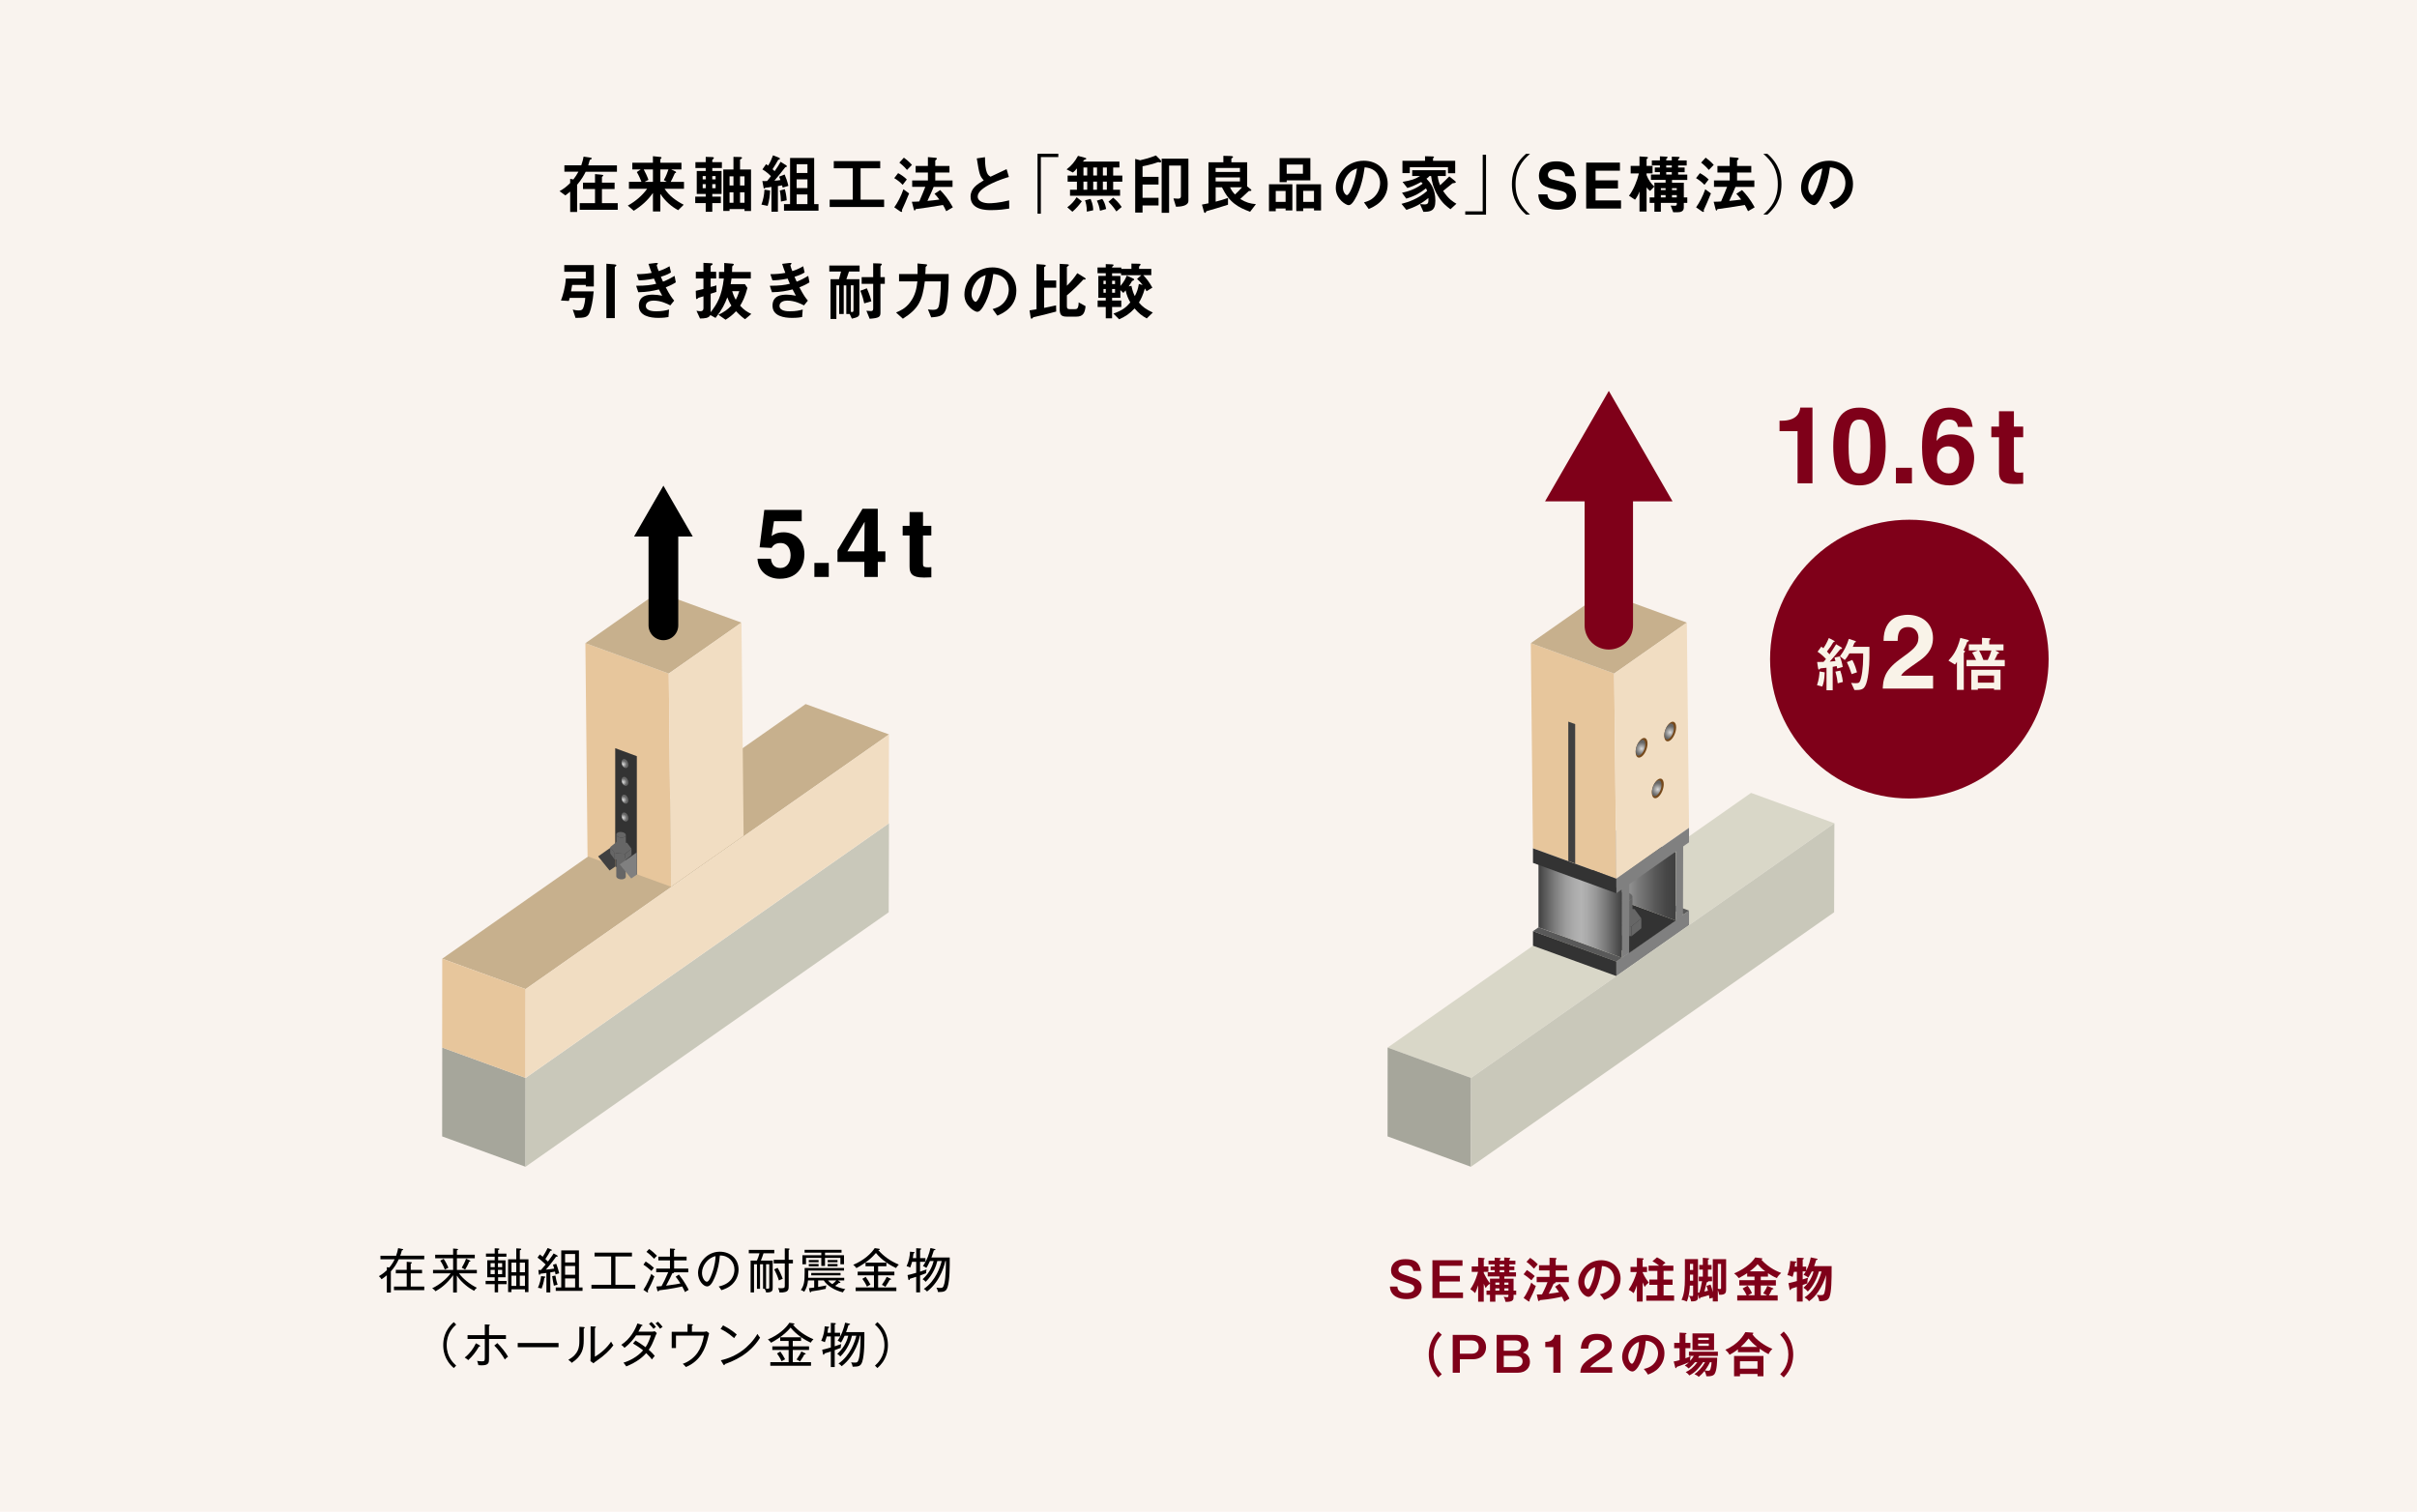 <svg width="745" height="466" viewBox="0 0 745 466" fill="none" xmlns="http://www.w3.org/2000/svg">
<g clip-path="url(#clip0_106_10045)">
<path d="M745 0H0V466H745V0Z" fill="#F9F3EE"/>
<path d="M175.75 65.339V59.066C174.983 59.714 174.508 60.031 174.25 60.23L172.474 58.927C173.676 58.24 174.521 57.645 175.743 56.422V55.12L176.727 55.318C177.361 54.512 177.81 53.818 178.286 52.932H173.966V50.962H179.171C179.646 49.581 179.765 48.933 179.877 48.279L181.806 48.556C182.123 48.596 182.414 48.675 182.414 48.834C182.414 49.013 182.136 49.132 181.806 49.29C181.727 49.607 181.509 50.354 181.311 50.969H190.161V52.939H180.525C179.99 54.023 179.382 55.166 177.883 56.964V65.346H175.736L175.75 65.339ZM183.417 53.666L185.306 53.844C185.643 53.884 185.954 53.924 185.954 54.043C185.954 54.181 185.775 54.34 185.538 54.558V56.297H189.441V58.266H185.538V62.629H190.405V64.658H178.695V62.629H183.404V58.266H179.699V56.297H183.404V53.672L183.417 53.666Z" fill="black"/>
<path d="M210.84 58.18H204.85C206.171 60.269 208.377 61.908 210.741 63.111L209.044 64.79C206.996 63.706 205.081 62.047 203.582 59.82H203.542V65.187H201.257V59.522H201.217C199.659 61.77 197.69 63.508 195.346 64.969L193.51 63.369C195.914 62.067 198.06 60.177 199.48 58.18H193.86V56.052H197.724C197.486 55.398 196.858 53.983 196.284 53.031L197.446 52.264V52.225H194.903V50.156H201.25V48.147L203.555 48.384C203.714 48.404 203.912 48.444 203.912 48.603C203.912 48.741 203.734 48.9 203.536 49.098V50.163H210.041V52.231H206.944V52.271L208.066 52.787C208.205 52.846 208.403 52.965 208.403 53.104C208.403 53.263 208.185 53.342 208.007 53.401C207.67 54.188 206.924 55.748 206.726 56.065H210.827V58.194L210.84 58.18ZM201.257 52.225H198.417C198.833 52.932 199.56 54.512 199.877 55.444L198.754 56.019V56.059H201.257V52.231V52.225ZM205.477 56.052V56.012L204.612 55.517C205.279 54.413 205.834 52.853 206.032 52.225H203.549V56.052H205.477Z" fill="black"/>
<path d="M217.524 48.358L219.551 48.417C219.908 48.437 220.047 48.517 220.047 48.655C220.047 48.774 219.888 49.032 219.551 49.283V49.977H222.51V51.788H219.551V52.701H222.411V59.78H219.551V60.613H222.193V62.602H219.551V65.286H217.524V62.602H214.294V60.613H217.524V59.78H214.763V52.701H217.524V51.788H214.353V49.977H217.524V48.358ZM217.524 55.298V54.267H216.592V55.298H217.524ZM217.524 58.002V56.759H216.592V58.002H217.524ZM220.575 55.298V54.267H219.545V55.298H220.575ZM220.575 58.002V56.759H219.545V58.002H220.575ZM226.077 48.358L228.183 48.398C228.54 48.417 228.718 48.477 228.718 48.636C228.718 48.774 228.58 48.953 228.104 49.204V52.245H231.492V65.048H229.485V64.453H224.868V65.028H222.939V52.251H226.077V48.364V48.358ZM224.875 57.176H226.077V54.353H224.875V57.176ZM224.875 62.503H226.077V59.284H224.875V62.503ZM229.485 57.176V54.353H228.104V57.176H229.485ZM229.485 62.503V59.284H228.104V62.503H229.485Z" fill="black"/>
<path d="M234.689 63.072C235.224 61.73 235.555 60.051 235.634 58.471L237.364 58.729C237.325 60.091 237.127 61.908 236.618 63.462L234.689 63.065V63.072ZM241.235 57.804C241.195 57.605 241.155 57.387 241.076 57.136C240.64 57.215 240.211 57.295 239.775 57.354V65.266H237.787V57.612C237.021 57.751 236.545 57.81 235.891 57.87C235.792 58.008 235.654 58.127 235.555 58.127C235.436 58.127 235.396 57.989 235.357 57.81L234.98 55.801C235.436 55.84 235.865 55.821 236.44 55.801C236.856 55.325 237.245 54.796 237.622 54.3C237.127 53.785 236.182 52.899 235 52.212L236.142 50.592C236.261 50.672 236.44 50.81 236.75 51.048C237.437 50.024 237.952 48.741 238.269 47.876L240.138 48.622C240.277 48.682 240.416 48.84 240.416 48.92C240.416 49.039 240.237 49.197 239.881 49.257C239.564 49.812 238.877 51.035 238.124 52.159C238.381 52.357 238.619 52.575 238.771 52.754C239.636 51.511 240.151 50.744 240.607 49.872L242.324 50.956C242.483 51.055 242.542 51.154 242.542 51.273C242.542 51.392 242.384 51.511 242.047 51.551C241.063 52.873 239.722 54.472 238.698 55.695C239.385 55.675 240.218 55.576 240.554 55.497C240.336 54.842 240.237 54.631 240.158 54.452L241.855 53.785C242.252 54.71 242.701 55.953 243.018 57.295L241.221 57.83L241.235 57.804ZM240.706 62.127C240.686 61.201 240.607 59.972 240.369 58.736L241.908 58.319C242.186 59.264 242.417 60.507 242.496 61.75L240.706 62.127ZM250.95 62.913H252.291V64.942H241.651V62.913H243.526V48.688H250.957V62.913H250.95ZM248.883 53.329V50.625H245.547V53.329H248.883ZM248.883 57.962V55.298H245.547V57.962H248.883ZM248.883 62.913V59.932H245.547V62.913H248.883Z" fill="black"/>
<path d="M272.514 63.806H255.738V61.538H262.851V51.875H257V49.667H271.312V51.875H265.262V61.538H272.514V63.806Z" fill="black"/>
<path d="M278.233 56.977C277.388 56.111 276.655 55.517 275.631 54.908L276.833 53.368C277.698 53.824 278.761 54.551 279.514 55.318L278.233 56.977ZM280.221 59.621C279.495 61.472 278.563 63.548 277.995 64.77C278.035 64.909 278.075 65.048 278.075 65.147C278.075 65.227 278.015 65.326 277.896 65.326C277.777 65.326 277.619 65.266 277.46 65.167L275.644 63.904C276.648 62.523 277.731 60.494 278.464 58.339L280.221 59.621ZM279.574 52.383C279.217 51.947 278.649 51.279 277.209 50.116L278.61 48.596C279.244 49.052 280.228 49.839 281.093 50.824L279.574 52.383ZM291.654 65.088C291.198 64.123 290.907 63.587 290.65 63.177C287.182 63.785 284.838 64.123 282.235 64.46C282.136 64.737 282.037 64.916 281.918 64.916C281.819 64.916 281.72 64.737 281.661 64.499L281.066 62.193C281.872 62.193 282.863 62.133 283.352 62.093C284.177 60.216 284.732 58.782 285.208 57.599H281.166V55.629H286.013V53.183H282.229V51.154H286.013V48.431L288.318 48.629C288.616 48.669 288.794 48.748 288.794 48.867C288.794 49.045 288.576 49.224 288.279 49.462V51.161H292.658V53.19H288.279V55.636H293.602V57.605H287.79C287.394 58.55 286.845 59.873 285.861 61.928C287.083 61.809 288.543 61.67 289.547 61.512C288.88 60.626 288.543 60.229 288.048 59.734L289.804 58.59C291.006 59.853 292.248 61.274 293.708 63.898L291.66 65.101L291.654 65.088Z" fill="black"/>
<path d="M310.972 54.552C309.413 54.968 301.356 57.592 301.356 60.547C301.356 62.265 303.562 62.655 304.863 62.655C305.629 62.655 307.842 62.576 311.051 61.77L311.071 64.295C309.81 64.493 307.914 64.771 305.51 64.771C304.07 64.771 299.163 64.771 299.163 60.626C299.163 58.121 301.111 56.839 303.225 55.596C301.944 54.195 301.864 53.639 301.078 48.827L303.601 48.451C303.601 49.515 303.621 50.936 303.938 52.377C304.275 53.778 304.704 54.096 305.319 54.466C307.425 53.481 308.238 53.104 310.265 52.139L310.972 54.545V54.552Z" fill="black"/>
<path d="M326.209 48.418H320.826V65.874H319.803V47.393H326.209V48.418Z" fill="black"/>
<path d="M328.771 52.205C330.291 51.062 331.334 49.76 332.279 48.041L334.286 48.596C334.584 48.676 334.841 48.755 334.841 48.913C334.841 49.052 334.544 49.191 334.227 49.251C334.128 49.409 333.969 49.608 333.791 49.806H345.045V51.643H343.117V54.109H345.937V56.006H343.117V58.491H345.243V60.329H329.815V58.491H331.942V56.006H329.082V54.109H331.942V51.941H331.902C331.545 52.437 331.176 52.787 330.7 53.184L328.771 52.218V52.205ZM328.97 63.898C330.172 63.032 331.057 62.047 331.849 60.798L333.461 62.041C332.576 63.283 331.691 64.288 330.548 65.273L328.97 63.892V63.898ZM335.119 54.096V51.63H333.956V54.096H335.119ZM333.956 58.478H335.119V55.993H333.956V58.478ZM335 65.24C334.98 63.422 334.722 62.576 334.445 61.75L336.162 61.314C336.968 63.184 336.948 64.216 336.948 64.824L335 65.24ZM338.137 54.096V51.63H336.974V54.096H338.137ZM336.968 58.478H338.13V55.993H336.968V58.478ZM339.061 64.969C338.824 63.687 338.626 62.999 338.097 61.849L339.755 61.314C340.25 62.021 340.62 62.735 340.957 64.427L339.061 64.962V64.969ZM341.175 54.096V51.63H339.953V54.096H341.175ZM339.946 58.478H341.168V55.993H339.946V58.478ZM344.107 65.181C342.985 63.482 342.159 62.675 341.664 62.18L343.123 60.937C343.81 61.512 344.702 62.279 345.745 63.799L344.107 65.181Z" fill="black"/>
<path d="M352.172 63.349V65.517H349.906V48.986L351.425 49.403C352.37 49.184 354.146 48.768 356.293 47.922L357.515 49.125C357.792 49.403 357.931 49.601 357.931 49.773C357.931 49.944 357.713 50.09 357.554 50.09C357.416 50.09 357.178 50.011 357 49.971C355.659 50.447 353.81 50.956 352.172 51.253V54.505H357.099V56.872H352.172V60.977H357.099V63.343H352.172V63.349ZM358.063 65.597V48.907H366.306V61.908C366.306 63.647 363.446 63.706 362.481 63.726L361.696 61.162C361.874 61.162 363.056 61.241 363.155 61.241C363.769 61.241 364.001 60.963 364.001 60.474V51.042H360.355V65.603H358.07L358.063 65.597Z" fill="black"/>
<path d="M385.327 65.279C381.562 63.858 378.98 62.497 376.635 57.724H374.707V62.16C375.889 61.862 377.15 61.512 378.511 61.016V63.105C376.404 63.772 373.366 64.704 371.847 65.114C371.688 65.471 371.569 65.63 371.431 65.63C371.272 65.63 371.153 65.511 371.094 65.273L370.486 63.065C371.173 62.946 372.045 62.768 372.494 62.669V50.024H377.084V48.034L379.429 48.094C379.825 48.114 380.063 48.213 380.063 48.371C380.063 48.49 379.885 48.708 379.548 48.88V50.03H384.415V57.447L385.558 58.372C385.657 58.451 385.717 58.57 385.717 58.689C385.717 58.808 385.518 58.868 384.911 58.888C384.184 59.595 383.808 59.952 382.289 61.333C384.085 62.437 385.367 62.774 387.117 62.933L385.32 65.279H385.327ZM374.7 53.011H382.19V51.769H374.7V53.011ZM374.7 55.933H382.19V54.69H374.7V55.933ZM379.132 57.724C379.607 58.729 380.056 59.324 380.671 59.952C381.575 59.126 381.952 58.729 382.857 57.724H379.132Z" fill="black"/>
<path d="M391.139 65.121V56.799H398.351V64.863H396.264V64.268H393.226V65.114H391.139V65.121ZM396.264 58.868H393.226V62.226H396.264V58.868ZM396.601 55.596V56.151H394.415V48.735H403.899V55.596H396.607H396.601ZM396.601 50.724V53.547H401.607V50.724H396.601ZM399.56 65.068V56.806H407.188V64.87H405.022V64.215H401.686V65.068H399.56ZM405.015 58.828H401.68V62.226H405.015V58.828Z" fill="black"/>
<path d="M420.431 62.384C421.89 61.948 422.478 61.657 423.191 61.062C424.611 59.899 425.397 58.18 425.397 56.389C425.397 55.127 424.882 51.914 420.629 51.577C420.332 53.547 419.665 58.127 417.492 61.637C416.877 62.622 416.369 63.237 415.656 63.237C414.942 63.237 411.732 61.459 411.732 57.929C411.732 53.587 415.279 49.548 420.384 49.548C424.644 49.548 427.735 52.469 427.735 56.706C427.735 61.935 423.317 63.812 421.884 64.42L420.424 62.391L420.431 62.384ZM416.072 53.15C414.79 54.314 413.925 56.092 413.925 57.784C413.925 59.225 414.771 60.15 415.167 60.15C415.913 60.15 417.551 56.66 418.284 51.921C417.161 52.337 416.706 52.588 416.078 53.144L416.072 53.15Z" fill="black"/>
<path d="M443.157 54.254C443.217 54.889 443.316 55.675 443.884 57.096C444.828 56.27 445.931 55.199 446.724 54.373L448.223 55.576C448.501 55.814 448.738 55.973 448.738 56.171C448.738 56.349 448.263 56.449 447.715 56.508C446.552 57.433 445.687 58.147 444.815 58.855C446.513 61.419 447.933 62.226 448.917 62.801L447.081 64.493C445.839 63.567 444.617 62.662 443.237 60.388C441.658 57.804 441.361 55.907 441.11 54.254H440.634C440.357 54.591 440.02 54.849 439.69 55.08C440.714 56.164 442.431 57.982 442.431 61.908C442.431 65.101 440.813 65.279 438.746 65.299L437.682 62.913C438.468 62.972 438.765 63.012 439.043 63.012C440.324 63.012 440.304 62.457 440.284 61.036C437.801 63.032 436.064 63.838 433.501 64.704L431.982 62.834C434.069 62.298 437.147 61.294 439.888 58.848C439.769 58.511 439.67 58.293 439.531 58.061C437.794 59.443 436.203 60.408 433.462 61.221L432.141 59.423C433.878 59.046 436.262 58.379 438.508 56.6C438.369 56.442 438.191 56.244 438.052 56.105C435.925 57.248 434.803 57.645 433.792 57.942L432.313 56.065C435.014 55.589 436.216 55.219 437.656 54.287V54.247H435.291V52.476H445.641V54.247H443.157V54.254ZM439.234 48.16L441.539 48.219C441.837 48.219 442.015 48.279 442.015 48.398C442.015 48.517 441.876 48.636 441.698 48.788V49.561H448.54V53.408H446.314V51.531H434.545V53.368H432.28V49.561H439.241V48.16H439.234Z" fill="black"/>
<path d="M451.638 65.147H457.02V47.69H458.044V66.172H451.638V65.147Z" fill="black"/>
<path d="M471.603 47.426C469.1 49.594 467.145 52.238 467.145 56.779C467.145 61.32 469.094 63.958 471.603 66.132H470.362C466.617 62.9 466.022 59.364 466.022 56.779C466.022 54.195 466.617 50.665 470.362 47.426H471.603Z" fill="black"/>
<path d="M476.979 59.919C476.999 60.705 477.395 62.206 479.978 62.206C481.378 62.206 482.937 61.869 482.937 60.368C482.937 59.264 481.873 58.967 480.374 58.61L478.855 58.253C476.57 57.718 474.364 57.209 474.364 54.089C474.364 52.509 475.209 49.733 479.806 49.733C484.145 49.733 485.301 52.569 485.321 54.307H482.488C482.408 53.672 482.171 52.179 479.588 52.179C478.465 52.179 477.125 52.595 477.125 53.877C477.125 54.981 478.029 55.219 478.624 55.358L482.078 56.204C484.007 56.68 485.783 57.467 485.783 60.011C485.783 64.268 481.451 64.645 480.209 64.645C475.044 64.645 474.159 61.67 474.159 59.912H476.993L476.979 59.919Z" fill="black"/>
<path d="M499.316 52.615H491.807V55.596H498.709V58.101H491.807V61.776H499.653V64.281H488.914V50.123H499.316V52.628V52.615Z" fill="black"/>
<path d="M505.346 48.219L507.433 48.358C507.631 48.358 507.968 48.417 507.968 48.556C507.968 48.715 507.75 48.873 507.532 49.072V51.141H509.368V53.447H507.532V53.983C508.007 55.285 508.892 56.607 509.916 57.513L508.615 58.855C508.179 58.557 507.822 58.187 507.571 57.81H507.532V65.207H505.346V59.112H505.306C505.068 59.819 504.599 60.791 503.965 61.558L502.109 60.335C503.47 58.597 504.652 55.682 505.167 53.454H502.625V51.147H505.346V48.226V48.219ZM519.004 62.536V63.977C519.004 65.121 518.099 65.418 517.155 65.418H515.735L514.969 63.369C515.147 63.369 516.032 63.428 516.25 63.428C516.567 63.428 516.844 63.29 516.844 62.972V62.536H511.93V65.26H509.942V62.536H508.483V60.844H509.942V56.31H513.39V55.457H508.879V53.804H511.64V53.071H510.061V51.636H511.64V51.002H509.156V49.449H511.64V48.186L513.469 48.285C513.806 48.305 514.024 48.345 514.024 48.483C514.024 48.622 513.786 48.821 513.588 49.019V49.455H515.305V48.292L517.174 48.351C517.492 48.371 517.729 48.391 517.729 48.53C517.729 48.669 517.492 48.887 517.254 49.098V49.455H519.896V51.008H517.254V51.643H519.262V53.077H517.254V53.811H520.074V55.464H515.365V56.316H519.011V60.851H520.074V62.543H519.011L519.004 62.536ZM511.93 58.002V58.597H513.39V58.002H511.93ZM511.93 60.13V60.844H513.39V60.13H511.93ZM513.588 50.995V51.63H515.305V50.995H513.588ZM513.588 53.071V53.804H515.305V53.071H513.588ZM515.358 58.002V58.597H516.838V58.002H515.358ZM515.358 60.13V60.844H516.838V60.13H515.358Z" fill="black"/>
<path d="M525.378 56.977C524.532 56.111 523.799 55.517 522.775 54.908L523.977 53.368C524.843 53.824 525.906 54.551 526.659 55.318L525.378 56.977ZM527.366 59.621C526.639 61.472 525.708 63.548 525.14 64.77C525.179 64.909 525.219 65.048 525.219 65.147C525.219 65.227 525.16 65.326 525.041 65.326C524.922 65.326 524.763 65.266 524.605 65.167L522.789 63.904C523.792 62.523 524.876 60.494 525.609 58.339L527.366 59.621ZM526.712 52.383C526.355 51.947 525.787 51.279 524.347 50.116L525.747 48.596C526.382 49.052 527.366 49.839 528.231 50.824L526.712 52.383ZM538.798 65.088C538.342 64.123 538.052 63.587 537.794 63.177C534.327 63.785 531.982 64.123 529.38 64.46C529.281 64.737 529.182 64.916 529.063 64.916C528.964 64.916 528.865 64.737 528.805 64.499L528.211 62.193C529.017 62.193 530.007 62.133 530.496 62.093C531.322 60.216 531.877 58.782 532.352 57.599H528.31V55.629H533.158V53.183H529.373V51.154H533.158V48.431L535.463 48.629C535.76 48.669 535.938 48.748 535.938 48.867C535.938 49.045 535.72 49.224 535.423 49.462V51.161H539.802V53.19H535.423V55.636H540.747V57.605H534.934C534.538 58.55 533.99 59.873 533.006 61.928C534.228 61.809 535.687 61.67 536.691 61.512C536.024 60.626 535.687 60.229 535.192 59.734L536.949 58.59C538.151 59.853 539.393 61.274 540.852 63.898L538.805 65.101L538.798 65.088Z" fill="black"/>
<path d="M544.769 47.426C548.514 50.658 549.108 54.195 549.108 56.779C549.108 59.364 548.514 62.894 544.769 66.132H543.527C546.03 63.964 547.979 61.32 547.979 56.779C547.979 52.238 546.03 49.601 543.527 47.426H544.769Z" fill="black"/>
<path d="M563.85 62.384C565.309 61.948 565.897 61.657 566.61 61.062C568.03 59.899 568.816 58.18 568.816 56.389C568.816 55.127 568.301 51.914 564.048 51.577C563.751 53.547 563.084 58.127 560.911 61.637C560.296 62.622 559.788 63.237 559.075 63.237C558.361 63.237 555.151 61.459 555.151 57.929C555.151 53.587 558.698 49.548 563.803 49.548C568.063 49.548 571.154 52.469 571.154 56.706C571.154 61.935 566.736 63.812 565.303 64.42L563.843 62.391L563.85 62.384ZM559.497 53.15C558.216 54.314 557.351 56.092 557.351 57.784C557.351 59.225 558.196 60.15 558.592 60.15C559.339 60.15 560.977 56.66 561.71 51.921C560.587 52.337 560.131 52.588 559.504 53.144L559.497 53.15Z" fill="black"/>
<path d="M176.364 87.839C176.305 88.275 176.047 89.657 176.007 89.816H182.989C182.731 92.869 182.242 94.945 181.787 96.227C181.152 97.939 180.089 97.959 177.408 97.999L176.542 95.414C177.507 95.692 178.2 95.692 178.398 95.692C179.343 95.692 179.68 95.375 179.957 94.409C180.096 93.973 180.334 92.909 180.393 91.825H175.605C175.545 92.142 175.466 92.44 175.347 92.77L172.903 92.631C173.438 91.27 174.244 88.685 174.403 85.87H180.571V83.774H173.927V81.705H183.035V88.315H180.571V87.839H176.371H176.364ZM186.912 81.295L189.217 81.474C189.653 81.513 189.983 81.593 189.983 81.751C189.983 81.95 189.725 82.128 189.507 82.3V98.058H186.905V81.295H186.912Z" fill="black"/>
<path d="M206.619 94.139C205.615 93.623 203.72 92.658 201.415 92.658C200.411 92.658 199.07 93.075 199.07 94.278C199.07 95.956 201.593 95.956 202.28 95.956C204.149 95.956 205.179 95.699 206.223 95.421L206.044 97.728C205.529 97.827 204.486 97.986 202.927 97.986C200.503 97.986 196.917 97.45 196.917 94.238C196.917 91.025 199.737 90.827 201.296 90.827C202.22 90.827 202.954 90.946 204.116 91.144C203.739 90.49 203.522 90.08 203.092 89.214C201.236 89.67 199.446 90.04 196.745 90.08L196.078 88.091C199.255 88.071 200.589 87.873 202.267 87.476C202.069 87.02 201.95 86.769 201.58 85.876C199.295 86.332 198.073 86.392 196.89 86.412L196.256 84.515C198.152 84.495 199.235 84.396 200.866 84.118C200.53 83.272 200.292 82.598 199.882 81.335L202.128 81.058C202.326 81.038 202.775 81.018 202.775 81.177C202.775 81.335 202.557 81.534 202.419 81.752C202.557 82.327 202.755 82.994 203.026 83.569C204.347 83.133 205.173 82.763 206.375 82.069L206.811 83.979C206.276 84.316 205.589 84.726 203.693 85.321C203.891 85.777 203.99 86.008 204.36 86.822C205.721 86.286 206.626 85.817 207.927 85.043L208.303 87.02C207.616 87.476 206.883 87.906 205.206 88.56C206.447 90.966 207.134 91.871 207.808 92.665L206.606 94.145L206.619 94.139Z" fill="black"/>
<path d="M214.684 95.791C215.04 95.87 215.608 95.93 215.905 95.93C216.5 95.93 216.83 95.672 216.83 95.024V91.336C216.315 91.495 215.707 91.673 215.291 91.792C215.073 92.03 214.855 92.189 214.736 92.189C214.598 92.189 214.538 92.05 214.538 91.852L214.459 89.644C215.113 89.485 215.463 89.406 216.823 89.069V85.836H214.479V83.787H216.823V81.024L219.168 81.143C219.505 81.163 219.683 81.243 219.683 81.362C219.683 81.52 219.386 81.758 219.049 81.937V83.787H220.747V85.836H219.049V88.441C219.604 88.342 220.35 88.124 220.826 87.965V89.974C220.231 90.173 219.644 90.351 219.049 90.549V96.194H219.089C221.004 93.709 222.477 91.362 223.111 85.836H221.612V83.827H223.23C223.25 82.921 223.25 81.95 223.23 81.064L225.812 81.282C226.05 81.302 226.189 81.381 226.189 81.5C226.189 81.639 225.951 81.897 225.693 82.115C225.674 82.631 225.654 83.219 225.634 83.834H231.426V85.843H225.475C225.396 86.531 225.337 86.907 225.218 87.601H229.617L230.383 88.745C229.617 91.666 228.864 93.008 228.137 94.231C229.359 95.573 230.284 96.148 231.585 96.776L229.656 98.395C229.161 98.058 228.236 97.391 226.876 95.93C225.693 97.192 224.789 97.84 223.646 98.554L221.44 97.034C223.256 96.148 224.24 95.434 225.442 94.211C224.775 93.187 224.359 92.123 224.181 91.666C223.395 93.716 222.642 95.335 220.555 97.999L218.957 97.113C218.481 98.078 217.22 98.157 215.767 98.177L214.684 95.811V95.791ZM225.68 89.756C225.878 90.384 226.195 91.376 226.783 92.4C227.1 91.805 227.417 91.177 227.886 89.756H225.68Z" fill="black"/>
<path d="M247.819 94.139C246.815 93.623 244.92 92.658 242.615 92.658C241.611 92.658 240.27 93.075 240.27 94.278C240.27 95.956 242.793 95.956 243.48 95.956C245.349 95.956 246.379 95.699 247.423 95.421L247.245 97.728C246.73 97.827 245.686 97.986 244.127 97.986C241.703 97.986 238.117 97.45 238.117 94.238C238.117 91.025 240.937 90.827 242.496 90.827C243.421 90.827 244.154 90.946 245.316 91.144C244.94 90.49 244.722 90.08 244.292 89.214C242.437 89.67 240.647 90.04 237.945 90.08L237.278 88.091C240.455 88.071 241.789 87.873 243.467 87.476C243.269 87.02 243.15 86.769 242.78 85.876C240.495 86.332 239.273 86.392 238.091 86.412L237.457 84.515C239.352 84.495 240.435 84.396 242.067 84.118C241.73 83.272 241.492 82.598 241.083 81.335L243.328 81.058C243.526 81.038 243.975 81.018 243.975 81.177C243.975 81.335 243.757 81.534 243.619 81.752C243.757 82.327 243.956 82.994 244.226 83.569C245.547 83.133 246.373 82.763 247.575 82.069L248.011 83.979C247.476 84.316 246.789 84.726 244.893 85.321C245.092 85.777 245.191 86.008 245.56 86.822C246.921 86.286 247.826 85.817 249.127 85.043L249.503 87.02C248.817 87.476 248.083 87.906 246.406 88.56C247.648 90.966 248.334 91.871 249.008 92.665L247.806 94.145L247.819 94.139Z" fill="black"/>
<path d="M258.677 87.958H257.805V98.316H255.996V86.068H258.598L259.245 83.702H255.619V81.844H264.958V83.702H261.689L260.883 86.068H264.899V96.644C264.899 97.668 264.113 97.847 262.574 98.224L261.9 96.783H260.857V87.965H260.064V96.783H258.664V87.965L258.677 87.958ZM262.263 87.958V96.089C262.323 96.128 262.402 96.188 262.64 96.188C262.858 96.188 263.076 96.108 263.076 95.652V87.958H262.263ZM266.385 93.504C266.226 92.817 265.969 91.534 265.183 89.617L267.197 88.871C268.161 91.098 268.419 92.162 268.577 92.876L266.391 93.511L266.385 93.504ZM267.058 95.791L268.32 95.87C269.106 95.93 269.145 95.533 269.145 95.004V87.489H265.592V85.42H269.145V81.157L271.054 81.216C271.49 81.236 271.82 81.276 271.82 81.415C271.82 81.593 271.602 81.772 271.384 82.069V85.42H272.725V87.489H271.384V96.386C271.384 97.668 270.968 98.045 268.056 98.257L267.052 95.791H267.058Z" fill="black"/>
<path d="M286.02 95.362C286.535 95.461 287.083 95.5 287.519 95.5C288.9 95.5 289.276 95.044 289.474 93.901C289.732 92.341 289.989 90.093 290.009 86.742H285.062C284.276 92.678 283.206 95.104 278.299 98.243L276.192 96.327C277.493 95.778 279.032 95.143 280.492 93.227C282.249 90.92 282.539 88.672 282.777 86.736H277.117V84.468H282.83C282.83 83.603 282.85 82.419 282.79 81.216L285.492 81.474C285.67 81.494 285.789 81.573 285.789 81.692C285.789 81.811 285.611 82.01 285.313 82.287C285.274 82.975 285.274 83.946 285.214 84.475H292.407C292.407 86.782 292.387 90.49 291.832 94.119C291.317 97.47 289.606 97.629 287.024 97.827L286.02 95.362Z" fill="black"/>
<path d="M305.966 95.262C307.425 94.826 308.013 94.535 308.727 93.94C310.147 92.777 310.933 91.058 310.933 89.267C310.933 88.005 310.417 84.792 306.164 84.455C305.867 86.425 305.2 91.005 303.027 94.515C302.413 95.5 301.904 96.115 301.191 96.115C300.477 96.115 297.268 94.337 297.268 90.807C297.268 86.465 300.814 82.426 305.92 82.426C310.18 82.426 313.271 85.347 313.271 89.584C313.271 94.813 308.852 96.69 307.419 97.298L305.959 95.269L305.966 95.262ZM301.607 86.028C300.326 87.192 299.46 88.97 299.46 90.662C299.46 92.103 300.306 93.028 300.702 93.028C301.448 93.028 303.086 89.538 303.819 84.799C302.697 85.215 302.241 85.466 301.613 86.022L301.607 86.028Z" fill="black"/>
<path d="M325.562 96.029C323.098 96.736 320.833 97.252 318.528 97.787C318.29 98.065 318.092 98.243 317.953 98.243C317.795 98.243 317.715 98.085 317.676 97.847L317.339 95.659C318.085 95.56 318.997 95.421 319.485 95.322V81.415L321.85 81.593C322.147 81.613 322.345 81.732 322.345 81.851C322.345 82.029 322.147 82.188 321.83 82.366V86.451H325.555V88.679H321.83V94.912C323.666 94.535 324.452 94.357 325.515 94.125L325.555 96.036L325.562 96.029ZM334.61 94.37C334.392 96.498 333.844 97.602 331.73 97.602H328.831C327.094 97.602 326.625 97.027 326.625 95.157V81.329L328.97 81.467C329.326 81.487 329.465 81.567 329.465 81.705C329.465 81.844 329.306 81.983 328.851 82.28V88.077C330.231 86.716 330.858 85.949 332.061 84.21L334.346 85.612C334.504 85.711 334.643 85.85 334.643 86.008C334.643 86.127 334.484 86.207 333.936 86.167C332.536 87.668 330.779 89.459 328.851 91.039V94.37C328.851 95.057 329.029 95.295 329.696 95.295H331.235C331.869 95.295 332.457 95.295 332.477 93.207L334.603 94.37H334.61Z" fill="black"/>
<path d="M348.738 81.256L351.062 81.295C351.28 81.295 351.558 81.335 351.558 81.513C351.558 81.672 351.399 81.85 351.102 82.181V82.888H354.867V84.818H352.403C353.407 85.902 354.1 86.735 355.203 88.665L353.407 89.769C353.288 89.571 353.031 89.115 352.892 88.923C352.225 91.151 351.71 92.155 351.056 93.266C352.179 94.588 353.163 95.315 355.336 96.34L353.46 98.157C352 97.351 351.016 96.597 349.715 95.077C348.196 96.696 346.974 97.503 344.966 98.428L343.19 96.67C345.99 95.665 347.133 94.74 348.394 93.22C347.8 92.155 347.311 91.151 346.954 89.511C346.657 89.868 346.459 90.087 346.267 90.298L345.343 89.432V91.799H342.78V92.631H345.62V94.621H342.78V98.131H340.832V94.621H338.329V92.631H340.832V91.799H338.547V85.056H340.832V84.224H338.289V82.452H340.832V81.408L342.688 81.487C342.906 81.507 343.262 81.527 343.262 81.685C343.262 81.844 343.005 82.042 342.787 82.24V82.459H345.627V82.888H348.744V81.249L348.738 81.256ZM340.838 87.568V86.537H340.132V87.568H340.838ZM340.838 90.232V89.088H340.132V90.232H340.838ZM345.349 88.137C346.532 86.795 347.007 85.691 347.298 84.964L349.015 85.731C349.292 85.85 349.59 85.988 349.59 86.167C349.59 86.345 349.273 86.484 348.903 86.663C348.784 86.92 348.506 87.409 347.899 88.282L348.744 88.103C349.081 89.703 349.378 90.45 349.788 91.283C350.494 89.901 350.792 88.976 351.029 87.535L352.113 87.832L352.152 87.793C351.558 87.026 351.148 86.55 350.475 85.975L351.795 84.832H345.548V84.237H342.787V85.07H345.349V88.143V88.137ZM342.787 87.568H343.692V86.537H342.787V87.568ZM343.692 90.232V89.088H342.787V90.232H343.692Z" fill="black"/>
<path d="M122.899 388.174C122.278 389.523 121.512 390.779 120.475 391.889V398.426H119.234V393.099C118.448 393.766 117.992 394.064 117.596 394.328C117.331 393.885 117.153 393.694 116.783 393.383C118.111 392.616 118.91 391.856 119.24 391.532V390.6L120.006 390.719C120.819 389.728 121.281 388.941 121.644 388.174H117.265V387.077H122.1C122.397 386.277 122.556 385.55 122.721 384.737L124.009 385.002C124.128 385.028 124.273 385.061 124.273 385.193C124.273 385.326 124.141 385.359 123.877 385.412C123.672 386.225 123.52 386.654 123.361 387.071H130.765V388.168H122.899V388.174ZM121.433 397.686V396.576H125.363V392.504H122.007V391.427H125.363V388.941L126.65 389.06C126.816 389.073 126.974 389.106 126.974 389.239C126.974 389.358 126.901 389.404 126.604 389.49V391.427H130.091V392.504H126.604V396.576H130.772V397.686H121.426H121.433Z" fill="black"/>
<path d="M140.844 398.4H139.675V393.073C137.839 395.677 135.772 397.184 134.246 398.03C134.114 397.852 133.79 397.455 133.209 397.111C135.468 396.034 137.588 394.282 138.929 392.498H133.473V391.447H139.668V387.864H134.14V386.767H139.668V384.856L140.864 384.962C140.95 384.975 141.187 384.989 141.187 385.154C141.187 385.286 140.996 385.359 140.831 385.405V386.767H146.346V387.864H140.831V391.447H146.98V392.498H141.478C142.614 394.124 144.906 395.961 146.993 396.953C146.61 397.25 146.418 397.468 146.134 397.898C144.642 397.131 142.257 395.426 140.824 393.192V398.4H140.844ZM136.749 388.042C137.284 388.736 137.931 390.085 138.215 390.779C137.832 390.944 137.548 391.09 137.119 391.354C136.974 390.971 136.452 389.655 135.699 388.584L136.749 388.036V388.042ZM144.793 388.518C144.866 388.545 144.998 388.604 144.998 388.71C144.998 388.875 144.793 388.902 144.615 388.915C144.318 389.728 143.611 391.017 143.373 391.354C143.017 391.103 142.548 390.878 142.323 390.779C142.799 389.992 143.4 388.822 143.651 387.983L144.787 388.518H144.793Z" fill="black"/>
<path d="M153.531 395.842V398.36H152.481V395.842H149.688V394.837H152.481V393.713H150.189V388.478H152.481V387.381H149.793V386.416H152.481V384.777L153.637 384.836C153.756 384.836 153.921 384.883 153.921 385.041C153.921 385.173 153.802 385.246 153.538 385.325V386.423H156.094V387.388H153.538V388.485H155.817V393.72H153.538V394.844H156.153V395.848H153.538L153.531 395.842ZM152.494 389.371H151.207V390.6H152.494V389.371ZM152.494 391.433H151.207V392.748H152.494V391.433ZM154.786 389.371H153.485V390.6H154.786V389.371ZM154.786 391.433H153.485V392.748H154.786V391.433ZM161.807 398.294V397.435H157.653V398.294H156.616V388.174H159.132V384.803L160.361 384.876C160.466 384.876 160.658 384.889 160.658 385.081C160.658 385.273 160.479 385.332 160.228 385.405V388.174H162.89V398.294H161.814H161.807ZM159.132 389.212H157.653V392.16H159.132V389.212ZM159.132 393.218H157.653V396.384H159.132V393.218ZM161.807 389.212H160.222V392.16H161.807V389.212ZM161.807 393.218H160.222V396.384H161.807V393.218Z" fill="black"/>
<path d="M171.727 386.978C171.859 387.051 171.905 387.144 171.905 387.216C171.905 387.421 171.595 387.382 171.417 387.349C171.225 387.633 170.439 388.664 170.281 388.889C169.363 390.072 169.112 390.369 168.253 391.374C169.079 391.288 169.686 391.229 170.829 391.037C170.743 390.739 170.65 390.442 170.446 389.854L171.45 389.556C171.965 390.872 172.203 391.85 172.368 392.498C171.952 392.584 171.72 392.676 171.245 392.868C171.159 392.352 171.126 392.2 171.067 391.962C170.637 392.048 169.911 392.167 169.62 392.213V398.381H168.425V392.385C167.289 392.551 167.15 392.564 166.516 392.637C166.49 392.802 166.457 392.974 166.278 392.974C166.159 392.974 166.1 392.855 166.087 392.722L165.941 391.48C166.549 391.467 166.608 391.467 166.741 391.467C167.493 390.607 167.969 390.045 168.187 389.781C167.051 388.684 166.311 388.082 165.69 387.653L166.384 386.674C166.721 386.926 166.959 387.104 167.289 387.382C167.48 387.071 168.293 385.795 168.795 384.705L169.798 385.101C169.99 385.174 170.096 385.22 170.096 385.352C170.096 385.544 169.931 385.544 169.653 385.531C169.297 386.198 168.795 387.097 168.101 388.102C168.365 388.353 168.649 388.637 168.9 388.869C170.116 387.243 170.452 386.681 170.644 386.37L171.74 386.965L171.727 386.978ZM167.777 393.469C167.969 393.483 168.114 393.516 168.114 393.661C168.114 393.806 167.936 393.866 167.791 393.899C167.586 395.38 167.256 396.384 166.945 397.197C166.575 397.078 166.133 397.006 165.809 396.959C166.404 395.585 166.668 394.474 166.787 393.364L167.777 393.469ZM171.199 393.192C171.331 394.183 171.582 395.089 171.866 396.021C171.271 396.14 171.159 396.166 170.73 396.331C170.584 395.651 170.254 394.051 170.195 393.37L171.199 393.192ZM179.56 396.847V397.911H171.298V396.847H172.995V385.425H178.451V396.847H179.56ZM177.268 389.153V386.536H174.177V389.153H177.268ZM177.268 392.941V390.25H174.177V392.941H177.268ZM177.268 396.847V394.077H174.177V396.847H177.268Z" fill="black"/>
<path d="M182.301 397.217V396.034H188.377V387.302H183.258V386.119H194.79V387.302H189.691V396.034H195.814V397.217H182.301Z" fill="black"/>
<path d="M199.03 388.855C200.08 389.549 200.807 390.098 201.559 390.812C201.309 391.076 201.011 391.46 200.807 391.777C199.743 390.845 199.268 390.448 198.323 389.82L199.03 388.855ZM198.323 397.587C199.459 395.901 200.45 393.548 200.76 392.663C201.13 393.092 201.427 393.297 201.705 393.416C201.157 394.943 200.225 396.847 199.638 397.911C199.71 398.03 199.77 398.116 199.77 398.208C199.77 398.327 199.697 398.387 199.605 398.387C199.558 398.387 199.459 398.374 199.34 398.281L198.323 397.587ZM200.08 384.995C200.82 385.497 201.943 386.476 202.517 387.097C202.101 387.467 201.982 387.586 201.632 388.016C201.071 387.394 200.166 386.535 199.254 385.887L200.08 385.002V384.995ZM211.632 387.375V388.512H207.788V391.043H212.147V392.18H207.755C207.814 392.444 207.385 392.491 207.22 392.504C206.876 393.271 206.394 394.355 205.311 396.305C207.913 395.994 209.287 395.71 209.729 395.611C208.943 394.414 208.666 394.011 208.263 393.542L209.267 392.874C211.103 395.194 212.147 397.342 212.266 397.607C211.618 397.917 211.361 398.122 211.169 398.301C210.872 397.726 210.357 396.675 210.284 396.556C209.914 396.642 206.559 397.382 203.171 397.739C203.098 397.904 203.052 398.05 202.874 398.05C202.709 398.05 202.649 397.931 202.59 397.706L202.326 396.569C202.801 396.543 203.244 396.523 203.911 396.45C204.413 395.578 205.225 393.951 205.965 392.173H202.266V391.037H206.506V388.505H202.927V387.368H206.506V384.85L207.774 384.922C207.893 384.922 208.098 384.982 208.098 385.101C208.098 385.246 207.893 385.326 207.761 385.365V387.361H211.605L211.632 387.375Z" fill="black"/>
<path d="M225.898 395.69C224.716 396.933 223.072 397.468 222.365 397.699C221.936 397.005 221.731 396.781 221.519 396.562C225.925 395.63 226.38 392.55 226.38 391.354C226.38 388.895 224.544 386.958 221.889 387.004C221.698 389.179 221.328 391.367 220.278 393.826C219.465 395.749 218.752 396.536 217.94 396.536C216.843 396.536 215.159 394.817 215.159 392.392C215.159 389.311 217.893 385.834 221.869 385.834C225.033 385.834 227.648 387.95 227.648 391.321C227.648 392.848 227.087 394.427 225.892 395.683L225.898 395.69ZM216.374 392.319C216.374 393.918 217.246 395.088 217.88 395.088C218.514 395.088 219.049 393.68 219.406 392.748C220.443 389.952 220.529 387.956 220.562 387.203C218.065 387.751 216.381 390.237 216.381 392.325L216.374 392.319Z" fill="black"/>
<path d="M235.342 386.324C235.164 386.912 234.807 387.904 234.53 388.571H238.169V396.84C238.169 397.759 238.156 398.44 236.128 398.394C236.082 398.037 236.022 397.799 235.686 397.27H235.197V389.695H234.266V397.27H233.321V389.695H232.416V398.394H231.366V388.571H233.301C233.671 387.712 233.863 387.21 234.1 386.324H230.805V385.273H238.658V386.324H235.349H235.342ZM237.112 389.702H236.135V397.23C237.092 397.277 237.112 397.204 237.112 396.754V389.695V389.702ZM243.102 389.451V396.391C243.102 397.336 243.03 397.958 242.026 398.255C241.656 398.361 240.989 398.447 240.269 398.4C240.223 397.898 240.091 397.541 239.827 397.039C239.992 397.052 240.269 397.098 240.771 397.098C241.788 397.098 241.894 396.92 241.894 396.285V389.451H238.492V388.327H241.894V384.791L243.05 384.85C243.182 384.85 243.386 384.876 243.386 385.028C243.386 385.147 243.327 385.174 243.102 385.293V388.327H244.404V389.451H243.102ZM240.084 394.699C239.787 393.694 239.166 392.227 238.618 391.268L239.681 390.812C240.289 391.777 240.969 393.297 241.266 394.203C240.672 394.382 240.276 394.6 240.084 394.705V394.699Z" fill="black"/>
<path d="M259.806 398.367C257.382 397.792 255.004 396.398 253.921 394.699H252.178V396.708C252.977 396.576 253.155 396.543 254.72 396.232C254.601 396.556 254.516 396.999 254.516 397.283C253.261 397.548 251.841 397.845 250.051 398.07C250.038 398.143 249.978 398.381 249.8 398.381C249.668 398.381 249.608 398.215 249.575 398.083L249.338 397.078C249.423 397.065 250.414 396.946 250.962 396.887V394.699H249.054C248.908 396.014 248.657 396.959 247.898 398.189C247.574 397.938 247.251 397.759 246.848 397.653C247.838 396.232 248.017 395.062 248.017 392.147V390.858H260.156V391.658H249.126V392.531C249.126 392.663 249.113 393.641 249.1 393.879H260.215V394.692H258.28L258.888 395.109C258.947 395.155 259.053 395.241 259.053 395.333C259.053 395.452 258.908 395.466 258.828 395.466C258.743 395.466 258.65 395.452 258.564 395.452C258.254 395.763 258.075 395.882 257.408 396.358C258.148 396.741 259.258 397.144 260.559 397.376C260.189 397.686 260.103 397.832 259.806 398.367ZM259.04 389.702V387.745H254.291V390.23H253.155V387.745H248.439V389.702H247.33V386.919H253.155V386.119H247.997V385.247H259.396V386.119H254.298V386.919H260.149V389.702H259.04ZM249.298 389.094V388.399H252.316V389.094H249.298ZM249.298 390.336V389.629H252.316V390.336H249.298ZM250.051 393.119V392.379H259.086V393.119H250.051ZM255.123 389.094V388.399H258.155V389.094H255.123ZM255.123 390.336V389.629H258.155V390.336H255.123ZM255.229 394.699C255.685 395.247 256.266 395.664 256.543 395.836C256.675 395.73 257.296 395.261 257.758 394.699H255.229Z" fill="black"/>
<path d="M276.205 390.872C274.508 390.118 271.754 388.446 269.997 386.225C267.778 388.856 264.997 390.336 263.967 390.885C263.848 390.72 263.478 390.23 262.989 389.88C266.417 388.433 268.577 386.331 269.614 384.731L270.928 384.923C271.073 384.936 271.192 385.009 271.192 385.101C271.192 385.28 270.928 385.326 270.717 385.339C272.315 387.203 274.547 388.789 277.044 389.807C276.925 389.926 276.436 390.416 276.198 390.872H276.205ZM263.742 397.971V396.86H269.389V393.119H264.363V391.995H269.389V390.323H266.787V389.199H273.22V390.323H270.664V391.995H275.677V393.119H270.664V396.86H276.284V397.971H263.749H263.742ZM267.229 396.609C266.846 395.723 266.212 394.732 265.809 394.196L266.827 393.588C267.282 394.183 267.982 395.32 268.306 395.988C267.863 396.193 267.804 396.226 267.229 396.609ZM274.224 394.494C274.078 394.805 273.841 395.261 272.896 396.682C272.691 396.516 272.407 396.298 271.833 396.047C272.454 395.188 273.015 394.269 273.299 393.588L274.422 394.104C274.567 394.177 274.646 394.236 274.646 394.329C274.646 394.507 274.362 394.507 274.23 394.494H274.224Z" fill="black"/>
<path d="M285.253 387.818V388.941H283.595V391.989C283.879 391.903 285.194 391.44 285.603 391.294C285.484 391.77 285.458 391.989 285.458 392.464C285.134 392.583 283.761 393.119 283.595 393.172V398.367H282.4V393.575C281.753 393.78 280.993 394.018 280.452 394.183C280.392 394.408 280.366 394.58 280.201 394.58C280.036 394.58 280.009 394.474 279.976 394.342L279.738 393.039C280.478 392.894 280.742 392.815 282.4 392.345V388.941H281.132C281.086 389.087 280.907 389.827 280.557 390.719C280.201 390.514 279.851 390.382 279.435 390.303C280.174 388.736 280.438 387.256 280.498 385.821L281.654 385.94C281.74 385.954 281.905 385.967 281.905 386.086C281.905 386.264 281.7 386.337 281.561 386.383C281.502 386.826 281.442 387.421 281.37 387.818H282.407V384.757L283.562 384.83C283.8 384.843 283.946 384.856 283.946 384.995C283.946 385.16 283.708 385.246 283.609 385.273V387.818H285.266H285.253ZM286.64 388.723C286.105 389.939 285.735 390.528 285.531 390.838C285.101 390.528 284.956 390.442 284.494 390.243C285.782 388.393 286.442 386.35 286.799 384.698L288.067 384.995C288.153 385.008 288.331 385.055 288.331 385.187C288.331 385.352 288.166 385.365 287.855 385.392C287.532 386.443 287.208 387.315 287.089 387.613H292.736C292.749 390.501 292.763 394.52 292.089 396.695C291.66 398.043 291.072 398.275 289.13 398.275C289.011 397.686 288.952 397.534 288.641 396.926C289.13 396.999 289.718 396.999 289.797 396.999C290.524 396.999 290.761 396.913 291.085 395.611C291.541 393.773 291.561 389.827 291.561 388.717H291.369C291.263 389.278 290.141 394.725 285.749 398.109C285.425 397.752 285.2 397.561 284.758 397.296C288.456 394.778 289.843 390.415 290.26 388.717H288.912C288.615 390.078 287.598 392.934 285.319 395.122C285.009 394.751 284.831 394.606 284.375 394.322C286.858 392.074 287.466 389.84 287.776 388.717H286.64V388.723Z" fill="black"/>
<path d="M140.612 408.289C139.767 409.055 137.686 410.952 137.686 414.621C137.686 418.289 139.773 420.187 140.612 420.953L139.873 421.694C136.782 419.043 136.623 415.877 136.623 414.621C136.623 413.365 136.788 410.199 139.873 407.548L140.612 408.289Z" fill="black"/>
<path d="M147.64 415.083C146.517 416.961 145.731 417.926 144.344 419.254C143.987 418.957 143.677 418.739 143.234 418.455C144.74 417.298 145.942 415.718 146.695 414.059L147.831 414.693C147.963 414.766 148.01 414.872 148.01 414.931C148.01 415.064 147.864 415.097 147.64 415.077V415.083ZM150.731 412.717V418.772C150.731 419.968 150.731 420.861 148.439 420.861C148.115 420.861 147.785 420.834 147.435 420.801C147.389 420.523 147.329 420.153 147.065 419.486C147.389 419.545 147.937 419.631 148.617 419.631C149.43 419.631 149.43 419.353 149.43 418.375V412.724H144.119V411.554H149.43V408.242L150.671 408.315C150.803 408.328 150.995 408.328 150.995 408.48C150.995 408.632 150.83 408.685 150.731 408.718V411.56H155.948V412.73H150.731V412.717ZM155.605 419.063C154.925 417.807 153.564 415.923 152.355 414.76L153.3 414.006C154.436 415.13 155.988 417.053 156.596 418.21C156.107 418.507 155.724 418.937 155.605 419.069V419.063Z" fill="black"/>
<path d="M159.581 415.275V413.973H172.163V415.275H159.581Z" fill="black"/>
<path d="M179.924 409.531V413.174C179.924 415.613 179.494 417.952 176.225 420.101C176.033 419.836 175.868 419.645 175.175 419.169C178.424 417.351 178.576 415.156 178.576 413.312V408.976L179.877 409.062C180.023 409.075 180.221 409.089 180.221 409.254C180.221 409.386 180.075 409.479 179.924 409.538V409.531ZM183.767 419.565C183.232 419.935 183.173 419.982 182.942 420.233L181.997 419.565C182.011 419.268 182.044 418.825 182.044 418.409V408.851L183.358 408.91C183.523 408.91 183.655 408.923 183.655 409.075C183.655 409.227 183.523 409.267 183.358 409.34V418.204C185.28 417.08 187.129 415.408 188.358 413.557C188.714 414.191 188.813 414.403 189.064 414.681C187.955 416.247 186.257 417.86 183.774 419.565H183.767Z" fill="black"/>
<path d="M202.147 411.534C201.038 414.33 200.787 414.905 199.961 416.075C201.058 417.02 201.527 417.615 201.824 417.972C201.599 418.197 201.348 418.474 200.939 419.049C200.595 418.593 200.199 418.058 199.182 417.08C198.072 418.382 196.223 419.909 193.033 421.191C192.808 420.854 192.709 420.702 192.174 420.034C193.76 419.592 196.375 418.375 198.224 416.247C197.247 415.447 196.183 414.753 195.107 414.118L195.893 413.213C196.573 413.629 197.623 414.251 198.984 415.269C199.809 414.059 200.298 412.697 200.622 411.646H196.051C195.49 412.446 194.334 414.072 192.485 415.467C192.234 415.143 192.009 414.918 191.494 414.535C194.202 412.79 195.754 409.981 196.474 407.951L197.802 408.348C198.006 408.408 198.053 408.467 198.053 408.54C198.053 408.718 197.802 408.731 197.716 408.731C197.432 409.267 197.095 409.941 196.771 410.49H200.84C201.342 410.49 201.566 410.417 201.804 410.344L202.451 410.919C202.286 411.203 202.246 411.316 202.154 411.527L202.147 411.534ZM201.434 409.624C201.243 409.373 200.741 408.705 200.047 408.057L200.8 407.495C201.11 407.78 201.744 408.441 202.187 409.035C201.923 409.181 201.652 409.392 201.434 409.63V409.624ZM203.462 409.591C203.33 409.412 202.781 408.612 202.055 407.932L202.808 407.416C203.237 407.799 203.917 408.573 204.241 409.016C203.845 409.267 203.752 409.326 203.455 409.591H203.462Z" fill="black"/>
<path d="M217.979 413.293C217.405 415.348 216.07 419.493 211.414 421.383C211.13 421.013 210.807 420.702 210.45 420.392C212.312 419.77 213.937 418.455 214.948 417.047C215.892 415.745 216.586 414.013 216.975 411.693H208.356V415.527H207.042V410.523H211.923V408.11L213.27 408.196C213.521 408.21 213.594 408.256 213.594 408.362C213.594 408.507 213.356 408.6 213.27 408.626V410.523H216.731C217.187 410.523 217.378 410.523 217.794 410.378L218.58 410.953C218.475 411.31 218.091 412.949 217.986 413.293H217.979Z" fill="black"/>
<path d="M226.301 412.48C224.234 410.642 222.695 409.935 222.101 409.65L222.867 408.553C223.976 409.115 225.482 409.941 227.094 411.349C226.664 411.865 226.413 412.268 226.295 412.473L226.301 412.48ZM223.422 420.471C223.408 420.722 223.375 420.808 223.217 420.808C223.111 420.808 223.025 420.702 222.979 420.63L222.18 419.301C226.896 418.283 230.977 415.335 233.474 411.177C233.771 411.666 233.976 411.964 234.286 412.334C230.977 417.688 225.832 419.612 223.422 420.471Z" fill="black"/>
<path d="M249.899 413.88C248.202 413.127 245.448 411.455 243.691 409.234C241.472 411.864 238.691 413.345 237.661 413.894C237.542 413.728 237.172 413.239 236.684 412.889C240.111 411.441 242.271 409.339 243.308 407.74L244.622 407.931C244.768 407.945 244.887 408.017 244.887 408.11C244.887 408.288 244.622 408.335 244.411 408.348C246.009 410.212 248.242 411.798 250.738 412.816C250.619 412.935 250.131 413.424 249.893 413.88H249.899ZM237.437 420.986V419.876H243.083V416.134H238.057V415.011H243.083V413.338H240.481V412.215H246.914V413.338H244.358V415.011H249.371V416.134H244.358V419.876H249.979V420.986H237.443H237.437ZM240.924 419.624C240.541 418.739 239.907 417.747 239.504 417.212L240.521 416.604C240.977 417.199 241.677 418.335 242 419.003C241.558 419.208 241.498 419.241 240.924 419.624ZM247.918 417.509C247.773 417.82 247.535 418.276 246.591 419.697C246.386 419.532 246.102 419.314 245.527 419.063C246.148 418.203 246.709 417.285 246.993 416.604L248.116 417.119C248.261 417.192 248.341 417.251 248.341 417.344C248.341 417.522 248.057 417.522 247.925 417.509H247.918Z" fill="black"/>
<path d="M258.941 410.833V411.957H257.283V415.004C257.567 414.918 258.881 414.455 259.291 414.31C259.172 414.786 259.145 415.004 259.145 415.48C258.822 415.599 257.448 416.134 257.283 416.187V421.383H256.088V416.591C255.44 416.795 254.681 417.033 254.139 417.199C254.08 417.423 254.053 417.595 253.888 417.595C253.723 417.595 253.697 417.489 253.664 417.357L253.426 416.055C254.166 415.91 254.43 415.83 256.088 415.361V411.957H254.819C254.773 412.102 254.595 412.843 254.245 413.735C253.888 413.53 253.538 413.398 253.122 413.319C253.862 411.752 254.126 410.271 254.185 408.837L255.341 408.956C255.427 408.969 255.592 408.982 255.592 409.101C255.592 409.28 255.387 409.353 255.249 409.399C255.189 409.842 255.13 410.437 255.057 410.833H256.094V407.773L257.25 407.846C257.488 407.859 257.633 407.872 257.633 408.011C257.633 408.176 257.395 408.262 257.296 408.288V410.833H258.954H258.941ZM260.334 411.739C259.799 412.955 259.429 413.543 259.225 413.854C258.795 413.543 258.65 413.457 258.188 413.259C259.476 411.408 260.136 409.366 260.493 407.713L261.761 408.011C261.847 408.024 262.025 408.07 262.025 408.203C262.025 408.368 261.86 408.381 261.55 408.407C261.226 409.458 260.902 410.331 260.783 410.628H266.43C266.444 413.517 266.457 417.536 265.783 419.71C265.354 421.059 264.766 421.29 262.824 421.29C262.705 420.702 262.646 420.55 262.336 419.942C262.824 420.014 263.412 420.014 263.491 420.014C264.218 420.014 264.456 419.929 264.779 418.626C265.235 416.789 265.255 412.843 265.255 411.732H265.063C264.958 412.294 263.835 417.741 259.443 421.125C259.119 420.768 258.895 420.576 258.452 420.312C262.151 417.794 263.538 413.431 263.954 411.732H262.606C262.309 413.094 261.292 415.949 259.013 418.137C258.703 417.767 258.525 417.622 258.069 417.337C260.552 415.09 261.16 412.856 261.47 411.732H260.334V411.739Z" fill="black"/>
<path d="M270.433 421.694L269.693 420.953C270.539 420.187 272.619 418.289 272.619 414.621C272.619 410.952 270.532 409.055 269.693 408.289L270.433 407.548C273.273 409.974 273.683 412.863 273.683 414.621C273.683 416.379 273.266 419.268 270.433 421.694Z" fill="black"/>
<path d="M237.832 165.235C238.598 164.699 239.549 164.078 241.59 164.078C244.397 164.078 247.944 166.028 247.944 170.853C247.944 173.722 246.497 178.402 240.315 178.402C237.033 178.402 233.691 176.445 233.486 172.215H237.627C237.806 173.933 238.724 175.084 240.553 175.084C242.535 175.084 243.69 173.398 243.69 171.151C243.69 169.287 242.805 167.39 240.613 167.39C240.051 167.39 238.631 167.416 237.832 168.897L234.134 168.718L235.58 157.177H247.112V160.667H238.565L237.826 165.222L237.832 165.235Z" fill="black"/>
<path d="M255.453 177.84H251.021V173.517H255.453V177.84Z" fill="black"/>
<path d="M272.903 173.193H270.565V177.84H266.424V173.193H258.142V169.611L265.856 156.827H270.558V169.968H272.896V173.193H272.903ZM266.424 169.968C266.424 164.878 266.51 161.593 266.51 160.945H266.45L261.186 169.968H266.417H266.424Z" fill="black"/>
<path d="M284.494 162.095H287.063V165.057H284.494V173.61C284.494 174.529 284.52 174.879 286.211 174.879C286.475 174.879 286.772 174.853 287.069 174.82V177.959C286.422 177.986 285.768 178.019 285.121 178.019H284.586C281.006 178.019 280.359 176.657 280.359 174.615V165.057H278.232V162.095H280.359V157.832H284.5V162.095H284.494Z" fill="black"/>
<path d="M136.286 350.293L161.985 359.653L162.011 332.268L136.313 322.908L136.286 350.293Z" fill="#A6A69B"/>
<path d="M273.926 281.206L161.984 359.653L162.011 332.268L274.018 253.769L273.926 281.206Z" fill="#C9C8BA"/>
<path d="M136.306 295.523L248.32 217.024L274.018 226.384L162.011 304.883L136.306 295.523Z" fill="#C7B08D"/>
<path d="M136.286 322.909L161.985 332.268L162.011 304.883L136.313 295.53L136.286 322.909Z" fill="#E7C69C"/>
<path d="M273.926 253.822L161.984 332.268L162.011 304.883L274.018 226.384L273.926 253.822Z" fill="#F1DDC2"/>
<path d="M181.105 263.961L180.438 198.252L206.136 207.618L206.81 273.328L181.105 263.961Z" fill="#E7C69C"/>
<path d="M180.438 198.252L206.136 207.618L228.539 191.92L202.84 182.553L180.438 198.252Z" fill="#C7B08D"/>
<path d="M206.81 273.327L206.137 207.618L228.54 191.919L229.207 257.622L206.81 273.327Z" fill="#F1DDC2"/>
<path d="M196.296 269.586V233.093L189.632 230.627L189.625 267.114L196.296 269.586Z" fill="#333333"/>
<path d="M187.888 268.324L189.625 267.114L189.599 260.286L184.354 263.994L187.888 268.324Z" fill="#404040"/>
<path d="M189.955 263.954C189.968 264.232 190.193 264.523 190.615 264.708C191.289 265.019 192.2 264.959 192.643 264.582C192.834 264.417 192.914 264.219 192.881 264.02V270.221C192.907 270.399 192.828 270.584 192.643 270.743C192.2 271.12 191.289 271.172 190.615 270.868C190.226 270.69 189.994 270.432 189.961 270.168L189.948 263.948L189.955 263.954Z" fill="url(#paint0_linear_106_10045)"/>
<path d="M188.086 261.112L189.427 262.943L192.703 263.201L194.644 261.634L193.304 259.81L190.028 259.539L188.086 261.112Z" fill="url(#paint1_linear_106_10045)"/>
<path d="M192.709 265.151L192.702 263.201L194.644 261.634V263.584L192.709 265.151Z" fill="url(#paint2_linear_106_10045)"/>
<path d="M192.709 265.151L192.703 263.201L189.427 262.943L189.433 264.887L192.709 265.151Z" fill="url(#paint3_linear_106_10045)"/>
<path d="M188.093 263.062L188.086 261.112L189.427 262.943L189.433 264.887L188.093 263.062Z" fill="url(#paint4_linear_106_10045)"/>
<path d="M192.247 256.637C192.927 256.941 193.106 257.497 192.657 257.873C192.214 258.25 191.303 258.31 190.629 257.999C189.949 257.688 189.77 257.14 190.213 256.763C190.655 256.386 191.567 256.333 192.241 256.637H192.247Z" fill="url(#paint5_radial_106_10045)"/>
<path d="M189.975 257.246C189.975 257.523 190.212 257.814 190.635 258.006C191.309 258.316 192.214 258.257 192.663 257.88C192.861 257.715 192.933 257.517 192.9 257.318L192.914 261.192C192.933 261.377 192.854 261.562 192.676 261.714C192.227 262.097 191.322 262.15 190.642 261.846C190.252 261.668 190.021 261.41 189.994 261.145L189.981 257.246H189.975Z" fill="url(#paint6_linear_106_10045)"/>
<path d="M194.559 270.789L196.296 269.586L196.269 262.751L191.025 266.46L194.559 270.789Z" fill="#808080"/>
<path d="M191.573 235.023C191.573 234.283 192.042 233.84 192.617 234.031C193.198 234.223 193.667 234.983 193.667 235.724C193.667 236.464 193.198 236.907 192.617 236.715C192.042 236.523 191.573 235.763 191.573 235.023Z" fill="url(#paint7_radial_106_10045)"/>
<path d="M191.573 240.509C191.573 239.762 192.042 239.326 192.617 239.511C193.198 239.703 193.667 240.47 193.667 241.203C193.667 241.937 193.198 242.387 192.617 242.195C192.042 242.003 191.573 241.243 191.573 240.509Z" fill="url(#paint8_radial_106_10045)"/>
<path d="M191.573 245.995C191.573 245.248 192.042 244.806 192.617 245.004C193.198 245.196 193.667 245.949 193.667 246.689C193.667 247.43 193.198 247.879 192.617 247.681C192.042 247.489 191.573 246.729 191.573 245.989V245.995Z" fill="url(#paint9_radial_106_10045)"/>
<path d="M191.573 251.488C191.573 250.741 192.042 250.305 192.617 250.497C193.198 250.688 193.667 251.449 193.667 252.189C193.667 252.929 193.198 253.372 192.617 253.18C192.042 252.989 191.573 252.229 191.573 251.488Z" fill="url(#paint10_radial_106_10045)"/>
<path d="M204.485 192.759V162.73" stroke="black" stroke-width="9.16" stroke-miterlimit="10" stroke-linecap="round"/>
<path d="M213.534 165.38L204.486 149.702L195.438 165.38H213.534Z" fill="black"/>
<path d="M435.64 391.777C435.614 391.407 435.508 391.083 435.244 390.68C434.96 390.263 434.432 390.012 433.382 390.012C432.867 390.012 431.03 390.012 431.03 391.314C431.03 392.332 431.724 392.57 434.742 393.581C436.499 394.17 438.19 394.738 438.19 396.807C438.19 398.063 437.331 400.449 433.547 400.449C431.301 400.449 428.58 399.649 428.415 396.576H430.72C430.78 397.878 431.638 398.572 433.487 398.572C433.989 398.572 434.802 398.499 435.337 398.142C435.66 397.924 435.931 397.475 435.931 397.045C435.931 396.126 435.145 395.849 433.256 395.267C430.535 394.441 428.765 393.786 428.765 391.565C428.765 390.309 429.518 388.135 433.23 388.135C435.964 388.135 437.516 389.067 437.932 391.777H435.654H435.64Z" fill="#7F0019"/>
<path d="M450.791 388.458V390.177H443.738V393.297H449.992V395.016H443.738V398.406H450.95V400.125H441.519V388.465H450.791V388.458Z" fill="#7F0019"/>
<path d="M459.278 394.143H462.158V393.463H458.565V392.174H460.712V391.506H459.444V390.396H460.712V389.748H458.816V388.611H460.712V387.666L462.336 387.785C462.396 387.785 462.6 387.798 462.6 387.963C462.6 388.082 462.435 388.168 462.264 388.247V388.617H463.651V387.626L465.216 387.732C465.335 387.745 465.513 387.745 465.513 387.91C465.513 388.029 465.348 388.115 465.229 388.188V388.617H467.092V389.754H465.229V390.402H466.768V391.513H465.229V392.18H467.283V393.469H463.69V394.15H466.53V397.832H467.343V399.121H466.53V399.755C466.53 400.509 466.53 401.394 464.034 401.282C463.928 400.615 463.809 400.35 463.486 399.716C463.809 399.788 464.166 399.848 464.549 399.848C464.932 399.848 464.945 399.682 464.945 399.121H460.923V401.249H459.265V399.121H458.189V397.832H459.265V395.743C458.869 395.935 458.499 396.199 457.918 397.045C457.574 396.305 457.442 395.981 457.343 395.697V401.242H455.613V396.179C455.184 397.528 454.946 398.056 454.695 398.592C453.731 397.746 453.631 397.66 453.202 397.395C454.682 395.327 455.401 392.702 455.58 392.055H453.631V390.382H455.613V387.646L457.343 387.791C457.462 387.804 457.654 387.818 457.654 387.983C457.654 388.069 457.522 388.161 457.343 388.234V390.382H458.776V392.055H457.343V392.412C457.627 392.973 458.321 394.408 459.265 395.565V394.143H459.278ZM462.158 396.021V395.353H460.93V396.021H462.158ZM462.158 397.825V397.144H460.93V397.825H462.158ZM462.264 389.748V390.396H463.651V389.748H462.264ZM462.264 391.506V392.174H463.651V391.506H462.264ZM464.952 396.021V395.353H463.697V396.021H464.952ZM464.952 397.825V397.144H463.697V397.825H464.952Z" fill="#7F0019"/>
<path d="M470.645 391.479C472.303 392.603 472.791 393.092 473.055 393.357C472.805 393.621 472.197 394.421 472.038 394.646C470.929 393.68 470.308 393.224 469.628 392.795L470.645 391.479ZM469.628 400.105C470.414 399.087 471.49 396.913 471.992 395.353C472.758 396.139 473.161 396.272 473.412 396.344C472.923 397.792 472.17 399.405 471.444 400.78C471.47 400.852 471.49 400.912 471.49 400.984C471.49 401.103 471.418 401.189 471.325 401.189C471.279 401.189 471.16 401.163 471.041 401.084L469.621 400.092L469.628 400.105ZM471.649 387.738C472.461 388.254 473.425 389.087 474 389.734C473.379 390.402 473.306 390.475 472.818 391.063C472.316 390.501 471.411 389.582 470.513 388.961L471.649 387.732V387.738ZM480.756 395.71C482.414 397.607 483.504 399.689 483.775 400.297C482.711 400.892 482.593 400.951 482.19 401.288C482.058 401.037 481.523 399.927 481.404 399.702C480.162 399.986 477.857 400.502 474.634 400.766C474.561 400.945 474.502 401.064 474.324 401.064C474.205 401.064 474.132 400.978 474.073 400.727L473.69 399.028C473.987 399.041 474.264 399.041 475.301 398.982C476.206 397.25 476.84 395.696 476.998 395.221H473.657V393.595H477.619V391.612H474.37V389.999H477.619V387.692L479.515 387.778C479.693 387.791 479.812 387.864 479.812 387.956C479.812 388.088 479.68 388.181 479.515 388.24V389.999H483.022V391.612H479.515V393.595H483.563V395.221H479.383C479.429 395.267 479.455 395.293 479.455 395.366C479.455 395.571 479.072 395.65 478.881 395.677C478.544 396.503 478.009 397.554 477.355 398.797C479.026 398.618 480.103 398.4 480.552 398.307C479.799 397.137 479.515 396.84 479.323 396.635L480.756 395.703V395.71Z" fill="#7F0019"/>
<path d="M493.147 398.948C496.634 398.281 497.539 395.677 497.539 394.123C497.539 392.405 496.43 390.395 493.768 390.263C493.266 395.782 491.139 399.748 489.614 399.748C488.478 399.748 486.477 397.884 486.477 395.234C486.477 392.081 489.33 388.458 493.544 388.458C496.694 388.458 499.514 390.587 499.514 394.123C499.514 396.324 498.523 397.765 497.77 398.605C496.767 399.742 495.538 400.277 494.442 400.707C493.999 399.966 493.715 399.583 493.141 398.948H493.147ZM488.359 395.101C488.359 396.357 489.026 397.349 489.482 397.349C489.911 397.349 490.327 396.344 490.558 395.749C491.608 393.218 491.635 391.294 491.668 390.613C489.66 391.235 488.359 393.528 488.359 395.095V395.101Z" fill="#7F0019"/>
<path d="M506.316 401.203H504.539V396.219C504.407 396.602 504.024 397.726 503.536 398.618C503.093 398.222 502.532 397.832 501.983 397.567C503.152 395.921 503.932 394.044 504.513 392.107H502.578V390.528H504.546V387.758L506.336 387.864C506.501 387.877 506.646 387.937 506.646 388.042C506.646 388.188 506.574 388.221 506.323 388.34V390.528H507.67V392.107H506.323V392.253C506.99 393.819 507.888 394.93 508.245 395.359C507.538 395.849 507.122 396.424 506.93 396.708C506.62 396.054 506.501 395.763 506.323 395.287V401.203H506.316ZM512.775 394.408H515.543V396.034H512.775V399.319H516.012V400.945H507.439V399.319H510.853V396.034H508.383V394.408H510.853V391.744H508.146V390.144H511.395C510.952 389.801 510.213 389.225 509.341 388.783L510.748 387.566C511.355 387.864 512.108 388.247 513.363 389.265C512.947 389.576 512.742 389.754 512.359 390.138H515.787V391.737H512.769V394.401L512.775 394.408Z" fill="#7F0019"/>
<path d="M523.627 394.943V393.509H524.869V391.347H523.772V389.926H524.869V387.718L526.48 387.85C526.645 387.864 526.804 387.877 526.804 388.016C526.804 388.135 526.685 388.194 526.447 388.313V389.926H527.557V391.347H526.447V393.509H527.702V394.943H526.52C526.566 395.029 526.52 395.194 526.091 395.267C525.899 396.126 525.84 396.318 525.351 398.122C525.767 398.036 526.137 397.944 526.447 397.858C526.269 397.118 526.124 396.734 525.991 396.377L527.246 395.961C527.557 396.728 527.761 397.527 527.94 398.327V388.135H532.048V397.527C532.048 398.34 531.942 399.226 529.888 399.107C529.842 398.81 529.756 398.34 529.492 397.673V401.176H527.94V400.039C527.544 400.099 527.154 400.218 526.903 400.304C526.877 400.006 526.857 399.755 526.758 399.206C526.282 399.372 525.219 399.709 524.109 399.973C524.063 400.178 523.99 400.37 523.858 400.37C523.752 400.37 523.693 400.204 523.667 400.085L523.369 399.008V399.867C523.369 400.522 523.251 401.229 521.243 401.143C521.157 400.489 520.946 399.947 520.576 399.411C520.827 399.457 521.183 399.517 521.52 399.517C521.857 399.517 521.877 399.444 521.877 399.041V396.272H520.873C520.767 399.114 520.166 400.667 519.942 401.196C519.308 400.918 518.905 400.779 518.304 400.68C519.129 398.995 519.341 396.86 519.341 394.203V388.121H523.376V398.479C523.673 398.433 523.7 398.433 523.805 398.407C524.142 397.441 524.512 395.657 524.631 394.93H523.627V394.943ZM521.883 391.466V389.589H520.906V391.466H521.883ZM521.883 394.764V392.9H520.906V394.764H521.883ZM530.489 389.602H529.499V397.25C529.703 397.309 529.868 397.336 530.106 397.336C530.45 397.336 530.489 397.23 530.489 396.88V389.602Z" fill="#7F0019"/>
<path d="M542.728 394.613H547.384V396.252H542.728V399.273H544.65C544.055 398.916 543.745 398.784 543.494 398.684C544.141 397.719 544.57 396.893 544.735 396.364L546.433 397.072C546.565 397.131 546.638 397.177 546.638 397.263C546.638 397.382 546.565 397.442 546.195 397.455C545.898 398.195 545.409 398.995 545.231 399.273H547.939V400.886H535.476V399.273H538.362C538.23 398.962 537.86 398.149 537.134 397.184L538.659 396.311C539.135 396.887 539.723 397.898 540.033 398.572C539.353 398.929 539.267 398.988 538.818 399.266H540.799V396.245H536.097V394.606H540.799V393.509H538.54V392.445C538.098 392.755 537.371 393.211 535.951 393.972C535.714 393.674 535.198 393.013 534.505 392.537C538.554 390.805 540.462 388.545 541.01 387.613L543.005 387.851C543.124 387.864 543.243 387.91 543.243 387.996C543.243 388.188 542.979 388.247 542.873 388.261C545.389 391.01 548.091 392.035 549.022 392.372C548.758 392.61 547.958 393.363 547.694 393.972C546.737 393.588 545.845 393.053 544.947 392.464V393.515H542.728V394.613ZM544.121 391.896C543.025 391.07 542.483 390.521 541.757 389.695C541.076 390.541 540.04 391.354 539.333 391.896H544.121Z" fill="#7F0019"/>
<path d="M558.447 391.936C558.123 392.57 557.932 392.927 557.397 393.8C556.763 393.357 556.551 393.251 555.917 392.953C556.168 392.63 556.36 392.359 556.611 391.916H555.646V394.375C556.802 394.018 556.921 393.978 557.304 393.839C557.113 394.566 557.113 394.804 557.066 395.597C556.862 395.683 555.851 396.027 555.646 396.087V401.209H553.857V396.681C553.322 396.873 552.496 397.124 552.126 397.23C552.067 397.435 551.981 397.673 551.816 397.673C551.651 397.673 551.611 397.435 551.578 397.276L551.268 395.531C551.783 395.445 553.236 395.055 553.857 394.884V392.028H552.972C552.767 392.887 552.602 393.376 552.529 393.608C552.146 393.403 551.598 393.165 550.931 393.059C551.492 391.592 551.756 390.323 551.816 388.697L553.414 388.842C553.546 388.855 553.724 388.868 553.724 389.007C553.724 389.173 553.473 389.258 553.328 389.318C553.315 389.404 553.302 389.51 553.196 390.442H553.863V387.672L555.64 387.758C555.759 387.758 556.01 387.771 556.01 387.937C556.01 388.069 555.805 388.174 555.653 388.234V390.435H556.73V391.691C557.575 390.151 557.998 388.274 558.136 387.593L559.88 387.963C560.071 388.009 560.25 388.036 560.25 388.168C560.25 388.333 560.045 388.373 559.794 388.406C559.616 389.073 559.437 389.602 559.173 390.283H564.569C564.582 394.857 564.497 398.215 563.922 399.722C563.579 400.608 563.05 401.097 560.772 401.11C560.606 400.284 560.534 400.046 560.005 399.14C560.448 399.213 560.91 399.226 561.353 399.226C562.119 399.226 562.297 399.002 562.535 397.673C562.654 397.052 562.799 395.987 562.859 393.026C562.343 394.817 561.531 396.536 560.481 398.089C559.576 399.418 558.883 400.158 557.601 401.11C557.159 400.561 556.875 400.343 556.214 399.914C557.489 399.147 560.071 397.058 561.465 391.922H560.653C560.104 393.978 558.863 396.523 557.225 398.109C556.736 397.547 556.578 397.415 555.897 396.939C558.116 394.956 558.691 392.986 559.002 391.922H558.467L558.447 391.936Z" fill="#7F0019"/>
<path d="M444.405 411.428C443.678 412.195 441.888 414.079 441.888 417.509C441.888 420.94 443.678 422.824 444.405 423.59L443.308 424.582C440.871 422.123 440.396 419.36 440.396 417.509C440.396 415.658 440.871 412.895 443.308 410.437L444.405 411.428Z" fill="#7F0019"/>
<path d="M453.883 411.475C456.511 411.475 458.05 413.101 458.05 415.249C458.05 416.948 457.073 418.99 453.883 418.99H449.979V423.135H447.773V411.475H453.883ZM449.979 413.193V417.278H453.645C454.206 417.278 455.791 417.1 455.791 415.249C455.791 413.398 454.239 413.193 453.645 413.193H449.979Z" fill="#7F0019"/>
<path d="M467.574 411.475C469.971 411.475 471.12 412.863 471.12 414.462C471.12 416.181 469.865 416.71 469.377 416.921C469.912 417.1 471.583 417.615 471.583 419.81C471.583 421.508 470.4 423.141 467.844 423.141H461.312V411.481H467.58L467.574 411.475ZM463.505 413.193V416.359H467.085C468.637 416.359 468.862 415.249 468.862 414.733C468.862 413.286 467.475 413.193 467.085 413.193H463.505ZM463.505 417.939V421.416H467.158C468.102 421.416 469.317 421.019 469.317 419.638C469.317 418.256 468.122 417.939 467.144 417.939H463.505Z" fill="#7F0019"/>
<path d="M481.007 423.135H478.788V415.262H476.305V413.636C477.546 413.577 478.729 413.431 479.244 411.475H481.001V423.135H481.007Z" fill="#7F0019"/>
<path d="M496.931 421.416V423.134H487.097C487.262 420.616 488.424 419.836 492.077 417.41C494.249 415.962 494.56 415.559 494.56 414.673C494.56 413.431 493.345 413.028 492.268 413.028C490.049 413.028 489.639 414.356 489.56 415.705H487.282C487.341 414.687 487.566 411.15 492.261 411.15C495.28 411.15 496.812 412.737 496.812 414.66C496.812 416.319 495.894 417.265 493.734 418.626C491.489 420.047 490.881 420.523 490.128 421.422H496.911L496.931 421.416Z" fill="#7F0019"/>
<path d="M506.673 421.965C510.16 421.297 511.065 418.693 511.065 417.139C511.065 415.421 509.955 413.411 507.293 413.279C506.792 418.798 504.665 422.764 503.139 422.764C502.003 422.764 500.002 420.9 500.002 418.25C500.002 415.097 502.855 411.475 507.069 411.475C510.219 411.475 513.039 413.603 513.039 417.139C513.039 419.34 512.049 420.781 511.296 421.621C510.292 422.758 509.063 423.293 507.967 423.723C507.525 422.982 507.241 422.599 506.666 421.965H506.673ZM501.884 418.118C501.884 419.373 502.551 420.365 503.007 420.365C503.436 420.365 503.852 419.36 504.084 418.765C505.134 416.234 505.16 414.31 505.193 413.629C503.185 414.251 501.884 416.544 501.884 418.111V418.118Z" fill="#7F0019"/>
<path d="M522.445 419.909C522.194 420.219 521.468 421.065 520.497 421.832C519.995 421.316 519.711 421.125 519.302 420.96C519.969 420.484 520.292 420.193 520.57 419.922C518.707 420.722 517.036 421.27 516.798 421.356C516.772 421.548 516.752 421.74 516.561 421.74C516.415 421.74 516.382 421.548 516.336 421.402L515.894 419.671C516.349 419.611 516.488 419.585 517.697 419.274V415.572H516.039V413.946H517.697V410.78L519.513 410.886C519.691 410.899 519.837 410.899 519.837 411.064C519.837 411.17 519.764 411.243 519.513 411.329V413.946H521.039V415.572H519.513V418.692C520.253 418.428 520.457 418.355 521.124 418.012C520.946 418.527 520.959 419.3 520.979 419.479C521.362 419.049 521.673 418.62 522.089 417.952H520.583V416.663H529.512V417.952H523.746C523.661 418.144 523.581 418.249 523.436 418.501H529.288C529.275 419.36 529.261 422.275 528.522 423.471C528.125 424.126 527.194 424.238 526.494 424.238C526.302 424.238 526.17 424.225 525.946 424.212C525.9 423.736 525.695 423.194 525.411 422.586C524.863 423.293 524.314 423.795 523.595 424.423C523.297 424.099 523.093 423.967 522.28 423.577C523.39 422.85 524.691 421.475 525.549 419.909H524.929C524.44 420.722 523.746 421.521 523.258 422.037C522.34 423.015 521.811 423.352 520.715 423.974C520.319 423.471 520.167 423.319 519.592 422.956C520.821 422.394 522.003 421.508 523.172 419.909H522.445ZM528.33 416.167H521.679V411.031H528.33V416.167ZM526.705 413.041V412.36H523.423V413.041H526.705ZM523.423 414.151V414.878H526.705V414.151H523.423ZM527.062 419.909C526.917 420.232 526.428 421.257 525.523 422.453C525.701 422.48 526.23 422.539 526.501 422.539C526.897 422.539 527.095 422.453 527.227 421.977C527.287 421.753 527.551 420.841 527.551 419.909H527.062Z" fill="#7F0019"/>
<path d="M542.391 416.802H535.694V415.916C534.677 416.729 533.858 417.218 533.105 417.615C532.709 416.934 532.497 416.709 531.804 416.048C535.813 414.389 537.484 411.494 537.986 410.622L540.159 410.787C540.244 410.787 540.456 410.8 540.456 410.965C540.456 411.071 540.31 411.157 540.145 411.25C541.09 412.803 544.002 414.931 546.327 415.804C545.852 416.233 545.363 416.822 545.132 417.417C544.438 417.08 543.712 416.676 542.397 415.744V416.809L542.391 416.802ZM536.315 423.518V424.225H534.498V417.978H543.56V424.225H541.724V423.518H536.315ZM541.724 421.892V419.598H536.315V421.892H541.724ZM541.651 415.202C540.41 414.257 539.835 413.662 538.976 412.585C537.986 413.794 537.629 414.224 536.539 415.202H541.658H541.651Z" fill="#7F0019"/>
<path d="M548.718 423.597C549.444 422.83 551.234 420.947 551.234 417.516C551.234 414.085 549.444 412.202 548.718 411.435L549.814 410.443C552.251 412.902 552.727 415.665 552.727 417.516C552.727 419.367 552.251 422.13 549.814 424.589L548.718 423.597Z" fill="#7F0019"/>
<path d="M427.715 322.909L539.729 244.409L565.421 253.769L453.42 332.268L427.715 322.909Z" fill="#D9D7C8"/>
<path d="M427.688 350.293L453.387 359.653L453.42 332.268L427.715 322.908L427.688 350.293Z" fill="#A6A69B"/>
<path d="M498.213 296.389V300.871L520.616 285.166V280.691L498.213 296.389Z" fill="#808080"/>
<path d="M498.212 296.389L472.514 287.03L474.211 285.853L499.91 295.219L498.212 296.389Z" fill="#595959"/>
<path d="M518.918 281.854L493.226 272.495L494.916 271.325L520.615 280.691L518.918 281.854Z" fill="#595959"/>
<path d="M502.149 293.752L476.457 284.392L490.809 274.392L516.507 283.751L502.149 293.752Z" fill="#333333"/>
<path d="M498.212 296.389V300.871L472.514 291.511V287.03L498.212 296.389Z" fill="#333333"/>
<path d="M565.335 281.206L453.387 359.653L453.42 332.268L565.421 253.769L565.335 281.206Z" fill="#C9C8BA"/>
<path d="M516.507 283.751L490.809 274.392V253.346L516.507 262.705V283.751Z" fill="url(#paint11_linear_106_10045)"/>
<path d="M516.507 283.751L518.752 282.277L518.812 260.464H516.566L516.507 283.751Z" fill="#808080"/>
<path d="M472.507 261.496L471.84 198.252L497.538 207.618L498.212 270.862L472.507 261.496Z" fill="#E7C69C"/>
<path d="M471.84 198.252L497.538 207.618L519.935 191.92L494.243 182.553L471.84 198.252Z" fill="#C7B08D"/>
<path d="M498.213 270.862L497.539 207.618L519.935 191.919L520.616 255.163L498.213 270.862Z" fill="#F1DDC2"/>
<path d="M485.525 266.176V223.211L483.398 222.444V265.409L485.525 266.176Z" fill="#404040"/>
<path d="M514.81 228.228C513.799 228.948 512.98 228.314 512.98 226.8C512.98 225.286 513.799 223.482 514.81 222.761C515.82 222.041 516.646 222.675 516.646 224.189C516.646 225.703 515.82 227.507 514.81 228.234V228.228Z" fill="#76491B"/>
<path d="M514.479 227.666C513.667 228.248 513 227.732 513 226.516C513 225.3 513.66 223.839 514.479 223.257C515.298 222.676 515.959 223.191 515.959 224.407C515.959 225.624 515.298 227.084 514.479 227.666Z" fill="url(#paint12_radial_106_10045)"/>
<path d="M505.986 233.238C504.975 233.958 504.156 233.317 504.156 231.81C504.156 230.303 504.982 228.492 505.986 227.772C507.003 227.044 507.822 227.686 507.822 229.199C507.822 230.713 506.996 232.524 505.986 233.245V233.238Z" fill="#76491B"/>
<path d="M505.656 232.67C504.837 233.251 504.177 232.736 504.177 231.519C504.177 230.303 504.837 228.842 505.656 228.261C506.475 227.679 507.136 228.195 507.136 229.411C507.136 230.627 506.475 232.088 505.656 232.67Z" fill="url(#paint13_radial_106_10045)"/>
<path d="M510.992 245.764C509.982 246.484 509.156 245.843 509.156 244.336C509.156 242.829 509.982 241.018 510.992 240.297C512.009 239.577 512.822 240.212 512.822 241.725C512.822 243.239 512.003 245.043 510.992 245.77V245.764Z" fill="#76491B"/>
<path d="M510.662 245.196C509.843 245.777 509.183 245.262 509.183 244.039C509.183 242.816 509.843 241.362 510.662 240.78C511.481 240.199 512.141 240.714 512.141 241.93C512.141 243.147 511.481 244.607 510.662 245.189V245.196Z" fill="url(#paint14_radial_106_10045)"/>
<path d="M495.683 282.284L497.763 285.139L502.888 285.549L505.913 283.097L503.82 280.241L498.708 279.832L495.683 282.284Z" fill="url(#paint15_linear_106_10045)"/>
<path d="M502.889 288.583V285.549L505.914 283.097V286.138L502.889 288.583Z" fill="url(#paint16_linear_106_10045)"/>
<path d="M502.888 288.583V285.549L497.763 285.14L497.769 288.174L502.888 288.583Z" fill="url(#paint17_linear_106_10045)"/>
<path d="M495.683 285.331V282.284L497.763 285.139L497.77 288.173L495.683 285.331Z" fill="url(#paint18_linear_106_10045)"/>
<path d="M502.169 275.297C503.225 275.78 503.509 276.639 502.816 277.227C502.122 277.816 500.702 277.908 499.652 277.426C498.589 276.943 498.305 276.084 498.998 275.502C499.699 274.914 501.119 274.828 502.169 275.297Z" fill="url(#paint19_radial_106_10045)"/>
<path d="M498.622 276.243C498.635 276.679 498.992 277.128 499.659 277.426C500.709 277.908 502.129 277.809 502.823 277.228C503.126 276.97 503.239 276.666 503.186 276.355L503.199 282.403C503.225 282.687 503.113 282.978 502.823 283.216C502.129 283.804 500.716 283.897 499.659 283.421C499.045 283.137 498.695 282.734 498.635 282.33L498.622 276.243Z" fill="url(#paint20_linear_106_10045)"/>
<path d="M499.909 295.22L474.211 285.853V264.814L499.909 274.18V295.22Z" fill="url(#paint21_linear_106_10045)"/>
<path d="M498.213 270.862V275.343L520.616 259.638V255.163L498.213 270.862Z" fill="#808080"/>
<path d="M498.212 270.862V275.343L472.514 265.984V261.496L498.212 270.862Z" fill="#333333"/>
<path d="M499.91 295.219L502.149 293.752L502.215 271.933H499.976L499.91 295.219Z" fill="#808080"/>
<path d="M495.888 192.759V148.796" stroke="#7F0019" stroke-width="14.92" stroke-miterlimit="10" stroke-linecap="round"/>
<path d="M515.543 154.553L495.888 120.486L476.232 154.553H515.543Z" fill="#7F0019"/>
<path d="M548.514 129.687H549.174C553.606 129.687 554.795 127.387 554.887 125.642H558.665V148.988H554.068V132.913H548.514V129.687Z" fill="#7F0019"/>
<path d="M573.148 125.648C578.637 125.648 581.233 129.429 581.233 137.619C581.233 145.809 578.637 149.623 573.148 149.623C567.66 149.623 565.064 145.809 565.064 137.619C565.064 129.429 567.66 125.648 573.148 125.648ZM573.148 145.934C575.777 145.934 576.497 143.634 576.497 137.619C576.497 131.604 575.777 129.337 573.148 129.337C570.52 129.337 569.8 131.604 569.8 137.619C569.8 143.634 570.52 145.934 573.148 145.934Z" fill="#7F0019"/>
<path d="M589.317 148.988H584.39V144.189H589.317V148.988Z" fill="#7F0019"/>
<path d="M603.471 131.564C603.339 130.249 602.487 129.33 600.776 129.33C597.784 129.33 597.097 132.748 596.932 135.775L596.998 135.841C597.626 134.988 598.775 133.904 601.371 133.904C606.199 133.904 608.497 137.619 608.497 141.102C608.497 146.199 605.373 149.616 600.875 149.616C593.815 149.616 592.435 143.7 592.435 137.877C592.435 133.442 593.029 125.648 601.106 125.648C602.057 125.648 604.719 126.012 605.868 127.162C607.15 128.411 607.612 129.099 608.035 131.571H603.471V131.564ZM600.552 137.579C598.808 137.579 597.038 138.663 597.038 141.592C597.038 144.123 598.484 145.934 600.684 145.934C602.361 145.934 603.9 144.652 603.9 141.499C603.9 138.538 601.991 137.586 600.552 137.586V137.579Z" fill="#7F0019"/>
<path d="M620.755 131.498H623.615V134.783H620.755V144.288C620.755 145.306 620.788 145.703 622.664 145.703C622.961 145.703 623.285 145.67 623.615 145.636V149.12C622.895 149.153 622.169 149.186 621.449 149.186H620.854C616.878 149.186 616.158 147.672 616.158 145.405V134.783H613.794V131.498H616.158V126.765H620.755V131.498Z" fill="#7F0019"/>
<path d="M588.524 246.134C612.233 246.134 631.454 226.898 631.454 203.169C631.454 179.44 612.233 160.205 588.524 160.205C564.814 160.205 545.594 179.44 545.594 203.169C545.594 226.898 564.814 246.134 588.524 246.134Z" fill="#7F0019"/>
<path d="M560.064 211.2C560.685 209.422 560.791 207.902 560.85 206.97L562.442 207.248C562.35 209.759 562.046 210.691 561.676 211.63L560.064 211.2ZM563.004 205.826C562.35 205.899 561.597 205.992 561.095 206.031C560.963 206.216 560.778 206.388 560.626 206.388C560.474 206.388 560.421 206.164 560.381 205.899L560.104 204.062C560.593 204.062 561.174 204.062 562.085 204.022C562.402 203.665 562.574 203.46 562.832 203.143C562.231 202.488 561.352 201.609 560.23 200.895L561.392 199.322C561.557 199.454 561.709 199.547 562.026 199.811C562.7 198.853 563.169 197.961 563.71 196.665L565.17 197.432C565.434 197.564 565.507 197.637 565.507 197.729C565.507 197.861 565.302 197.934 565.077 197.974C564.608 198.833 564.067 199.62 563.129 200.823C563.393 201.087 563.671 201.385 563.915 201.682C564.384 201.028 565.097 200.016 565.956 198.589L567.356 199.415C567.6 199.567 567.785 199.692 567.785 199.844C567.785 199.996 567.541 200.069 567.224 200.122C566.59 200.928 565.018 202.819 563.988 203.943C564.589 203.89 564.978 203.87 565.764 203.771C565.692 203.493 565.612 203.169 565.447 202.687L567.092 202.35C567.521 203.361 567.805 204.432 567.99 205.588L566.286 206.078C566.246 205.853 566.174 205.555 566.134 205.311C565.89 205.364 565.553 205.443 564.899 205.555V212.767H562.99V205.82L563.004 205.826ZM566.445 210.625C566.352 209.726 566.2 208.675 565.731 207.029L567.23 206.712C567.865 208.51 567.957 209.574 568.036 210.215L566.445 210.625ZM567.138 202.303C568.446 200.578 569.251 198.912 569.872 196.929L571.596 197.491C571.86 197.564 572.045 197.643 572.045 197.776C572.045 197.928 571.821 198.02 571.616 198.113C571.464 198.47 571.299 198.972 571.094 199.388H576.219V202.892C576.219 205.232 575.83 209.898 574.892 211.504C574.496 212.218 573.921 212.688 572.402 212.688H571.596L570.586 210.493C571.147 210.566 571.424 210.586 571.986 210.586C572.772 210.586 572.996 210.473 573.201 210.176C573.875 209.052 574.284 205.588 574.284 202.687V201.411H570.037C569.549 202.237 569.179 202.852 568.617 203.453L567.138 202.31V202.303ZM570.731 207.796C570.341 206.52 569.852 205.284 569.271 204.108L570.955 203.434C571.741 204.894 572.21 206.527 572.395 207.234L570.731 207.796Z" fill="#F9F3E8"/>
<path d="M580.578 197.551C580.578 190.154 585.987 189.513 588.001 189.513C592.354 189.513 595.808 192.078 595.808 196.685C595.808 200.591 593.279 202.581 591.073 204.081C588.068 206.197 586.496 207.221 585.987 208.279H595.841V212.251H580.32C580.479 209.594 580.67 206.805 585.597 203.222C589.692 200.241 591.324 199.091 591.324 196.526C591.324 195.019 590.366 193.294 588.186 193.294C585.049 193.294 584.957 195.885 584.924 197.551H580.571H580.578Z" fill="#F9F3E8"/>
<path d="M600.57 203.619C601.825 202.29 603.225 200.618 604.236 196.632L606.409 197.194C606.633 197.247 606.878 197.326 606.878 197.491C606.878 197.643 606.653 197.769 606.356 197.868C606.204 198.317 605.946 199.051 605.213 200.525C605.478 200.578 605.702 200.618 605.702 200.75C605.702 200.902 605.497 201.067 605.306 201.312V212.661H603.192V204.068H603.153C603.08 204.233 602.855 204.537 602.571 204.855L600.57 203.619ZM615.087 200.505V200.545L615.913 200.994C616.045 201.067 616.197 201.16 616.197 201.272C616.197 201.444 615.9 201.517 615.688 201.589C615.536 201.946 615.259 202.64 614.79 203.427H617.934V205.357H606.145V203.427H609.103C608.727 202.548 608.225 201.682 607.868 201.14L609.572 200.538V200.499H606.858V198.628H610.92V196.605L612.98 196.718C613.317 196.738 613.542 196.777 613.542 196.923C613.542 197.068 613.317 197.24 613.145 197.445V198.628H617.544V200.499H615.094L615.087 200.505ZM609.645 212.231V212.641H607.624V206.461H616.626V212.641H614.625V212.231H609.645ZM614.625 210.42V208.246H609.645V210.42H614.625ZM610.022 200.505C610.51 201.332 611.032 202.495 611.349 203.427H612.696C613.165 202.468 613.522 201.55 613.819 200.505H610.022Z" fill="#F9F3E8"/>
</g>
<defs>
<linearGradient id="paint0_linear_106_10045" x1="69.221" y1="461.56" x2="65.515" y2="461.911" gradientUnits="userSpaceOnUse">
<stop offset="0.24" stop-color="#666666"/>
<stop offset="0.64" stop-color="#DBDBDB"/>
<stop offset="0.91" stop-color="#666666"/>
</linearGradient>
<linearGradient id="paint1_linear_106_10045" x1="-792.919" y1="1051.32" x2="-799.851" y2="1047.29" gradientUnits="userSpaceOnUse">
<stop offset="0.24" stop-color="#666666"/>
<stop offset="0.64" stop-color="#DBDBDB"/>
<stop offset="0.91" stop-color="#666666"/>
</linearGradient>
<linearGradient id="paint2_linear_106_10045" x1="245.183" y1="90.952" x2="242.03" y2="90.932" gradientUnits="userSpaceOnUse">
<stop offset="0.24" stop-color="#666666"/>
<stop offset="0.64" stop-color="#DBDBDB"/>
<stop offset="0.91" stop-color="#666666"/>
</linearGradient>
<linearGradient id="paint3_linear_106_10045" x1="243.738" y1="91.747" x2="238.36" y2="91.711" gradientUnits="userSpaceOnUse">
<stop offset="0.24" stop-color="#666666"/>
<stop offset="0.64" stop-color="#DBDBDB"/>
<stop offset="0.91" stop-color="#666666"/>
</linearGradient>
<linearGradient id="paint4_linear_106_10045" x1="239.626" y1="91.152" x2="237.356" y2="91.14" gradientUnits="userSpaceOnUse">
<stop offset="0.24" stop-color="#666666"/>
<stop offset="0.64" stop-color="#DBDBDB"/>
<stop offset="0.91" stop-color="#666666"/>
</linearGradient>
<radialGradient id="paint5_radial_106_10045" cx="0" cy="0" r="1" gradientUnits="userSpaceOnUse" gradientTransform="translate(43.56 492.419) rotate(120.63) scale(1.127 1.214)">
<stop stop-color="#DBDBDB"/>
<stop offset="0.91" stop-color="#666666"/>
</radialGradient>
<linearGradient id="paint6_linear_106_10045" x1="69.338" y1="453.303" x2="65.95" y2="453.617" gradientUnits="userSpaceOnUse">
<stop offset="0.24" stop-color="#666666"/>
<stop offset="0.64" stop-color="#DBDBDB"/>
<stop offset="0.91" stop-color="#666666"/>
</linearGradient>
<radialGradient id="paint7_radial_106_10045" cx="0" cy="0" r="1" gradientUnits="userSpaceOnUse" gradientTransform="translate(192.117 235.598) scale(1.223 1.224)">
<stop stop-color="#DBDBDB"/>
<stop offset="0.91" stop-color="#666666"/>
</radialGradient>
<radialGradient id="paint8_radial_106_10045" cx="0" cy="0" r="1" gradientUnits="userSpaceOnUse" gradientTransform="translate(192.117 241.078) scale(1.223 1.224)">
<stop stop-color="#DBDBDB"/>
<stop offset="0.91" stop-color="#666666"/>
</radialGradient>
<radialGradient id="paint9_radial_106_10045" cx="0" cy="0" r="1" gradientUnits="userSpaceOnUse" gradientTransform="translate(192.117 246.566) scale(1.223 1.224)">
<stop stop-color="#DBDBDB"/>
<stop offset="0.91" stop-color="#666666"/>
</radialGradient>
<radialGradient id="paint10_radial_106_10045" cx="0" cy="0" r="1" gradientUnits="userSpaceOnUse" gradientTransform="translate(192.117 252.046) scale(1.223 1.224)">
<stop stop-color="#DBDBDB"/>
<stop offset="0.91" stop-color="#666666"/>
</radialGradient>
<linearGradient id="paint11_linear_106_10045" x1="490.809" y1="268.549" x2="516.507" y2="268.549" gradientUnits="userSpaceOnUse">
<stop stop-color="#404040"/>
<stop offset="0.04" stop-color="#575757"/>
<stop offset="0.12" stop-color="#7E7E7E"/>
<stop offset="0.19" stop-color="#9B9B9B"/>
<stop offset="0.25" stop-color="#ACACAC"/>
<stop offset="0.29" stop-color="#B3B3B3"/>
<stop offset="0.35" stop-color="#A4A4A4"/>
<stop offset="0.56" stop-color="#797979"/>
<stop offset="0.74" stop-color="#5A5A5A"/>
<stop offset="0.89" stop-color="#464646"/>
<stop offset="1" stop-color="#404040"/>
</linearGradient>
<radialGradient id="paint12_radial_106_10045" cx="0" cy="0" r="1" gradientUnits="userSpaceOnUse" gradientTransform="translate(514.801 225.768) scale(2.021 2.023)">
<stop stop-color="#DBDBDB"/>
<stop offset="0.32" stop-color="#B1B1B1"/>
<stop offset="0.78" stop-color="#7B7B7B"/>
<stop offset="1" stop-color="#666666"/>
</radialGradient>
<radialGradient id="paint13_radial_106_10045" cx="0" cy="0" r="1" gradientUnits="userSpaceOnUse" gradientTransform="translate(505.975 230.777) scale(2.021 2.023)">
<stop stop-color="#DBDBDB"/>
<stop offset="0.32" stop-color="#B1B1B1"/>
<stop offset="0.78" stop-color="#7B7B7B"/>
<stop offset="1" stop-color="#666666"/>
</radialGradient>
<radialGradient id="paint14_radial_106_10045" cx="0" cy="0" r="1" gradientUnits="userSpaceOnUse" gradientTransform="translate(510.979 243.312) scale(2.021 2.023)">
<stop stop-color="#DBDBDB"/>
<stop offset="0.32" stop-color="#B1B1B1"/>
<stop offset="0.78" stop-color="#7B7B7B"/>
<stop offset="1" stop-color="#666666"/>
</radialGradient>
<linearGradient id="paint15_linear_106_10045" x1="-922.835" y1="1428.69" x2="-933.654" y2="1422.4" gradientUnits="userSpaceOnUse">
<stop offset="0.24" stop-color="#666666"/>
<stop offset="0.64" stop-color="#DBDBDB"/>
<stop offset="0.91" stop-color="#666666"/>
</linearGradient>
<linearGradient id="paint16_linear_106_10045" x1="607.966" y1="-33.964" x2="603.032" y2="-33.992" gradientUnits="userSpaceOnUse">
<stop offset="0.24" stop-color="#666666"/>
<stop offset="0.64" stop-color="#DBDBDB"/>
<stop offset="0.91" stop-color="#666666"/>
</linearGradient>
<linearGradient id="paint17_linear_106_10045" x1="605.69" y1="-32.716" x2="597.281" y2="-32.763" gradientUnits="userSpaceOnUse">
<stop offset="0.24" stop-color="#666666"/>
<stop offset="0.64" stop-color="#DBDBDB"/>
<stop offset="0.91" stop-color="#666666"/>
</linearGradient>
<linearGradient id="paint18_linear_106_10045" x1="599.253" y1="-33.656" x2="595.714" y2="-33.677" gradientUnits="userSpaceOnUse">
<stop offset="0.24" stop-color="#666666"/>
<stop offset="0.64" stop-color="#DBDBDB"/>
<stop offset="0.91" stop-color="#666666"/>
</linearGradient>
<radialGradient id="paint19_radial_106_10045" cx="0" cy="0" r="1" gradientUnits="userSpaceOnUse" gradientTransform="translate(277.119 665.857) rotate(120.64) scale(1.758 1.903)">
<stop stop-color="#DBDBDB"/>
<stop offset="0.91" stop-color="#666666"/>
</radialGradient>
<linearGradient id="paint20_linear_106_10045" x1="317.105" y1="588.633" x2="311.816" y2="589.142" gradientUnits="userSpaceOnUse">
<stop offset="0.24" stop-color="#666666"/>
<stop offset="0.64" stop-color="#DBDBDB"/>
<stop offset="0.91" stop-color="#666666"/>
</linearGradient>
<linearGradient id="paint21_linear_106_10045" x1="474.211" y1="280.017" x2="499.909" y2="280.017" gradientUnits="userSpaceOnUse">
<stop stop-color="#404040"/>
<stop offset="0.07" stop-color="#575757"/>
<stop offset="0.2" stop-color="#7E7E7E"/>
<stop offset="0.32" stop-color="#9B9B9B"/>
<stop offset="0.43" stop-color="#ACACAC"/>
<stop offset="0.51" stop-color="#B3B3B3"/>
<stop offset="0.58" stop-color="#ABABAB"/>
<stop offset="0.69" stop-color="#979797"/>
<stop offset="0.82" stop-color="#767676"/>
<stop offset="0.97" stop-color="#494949"/>
<stop offset="1" stop-color="#404040"/>
</linearGradient>
<clipPath id="clip0_106_10045">
<rect width="745" height="466" fill="white"/>
</clipPath>
</defs>
</svg>
